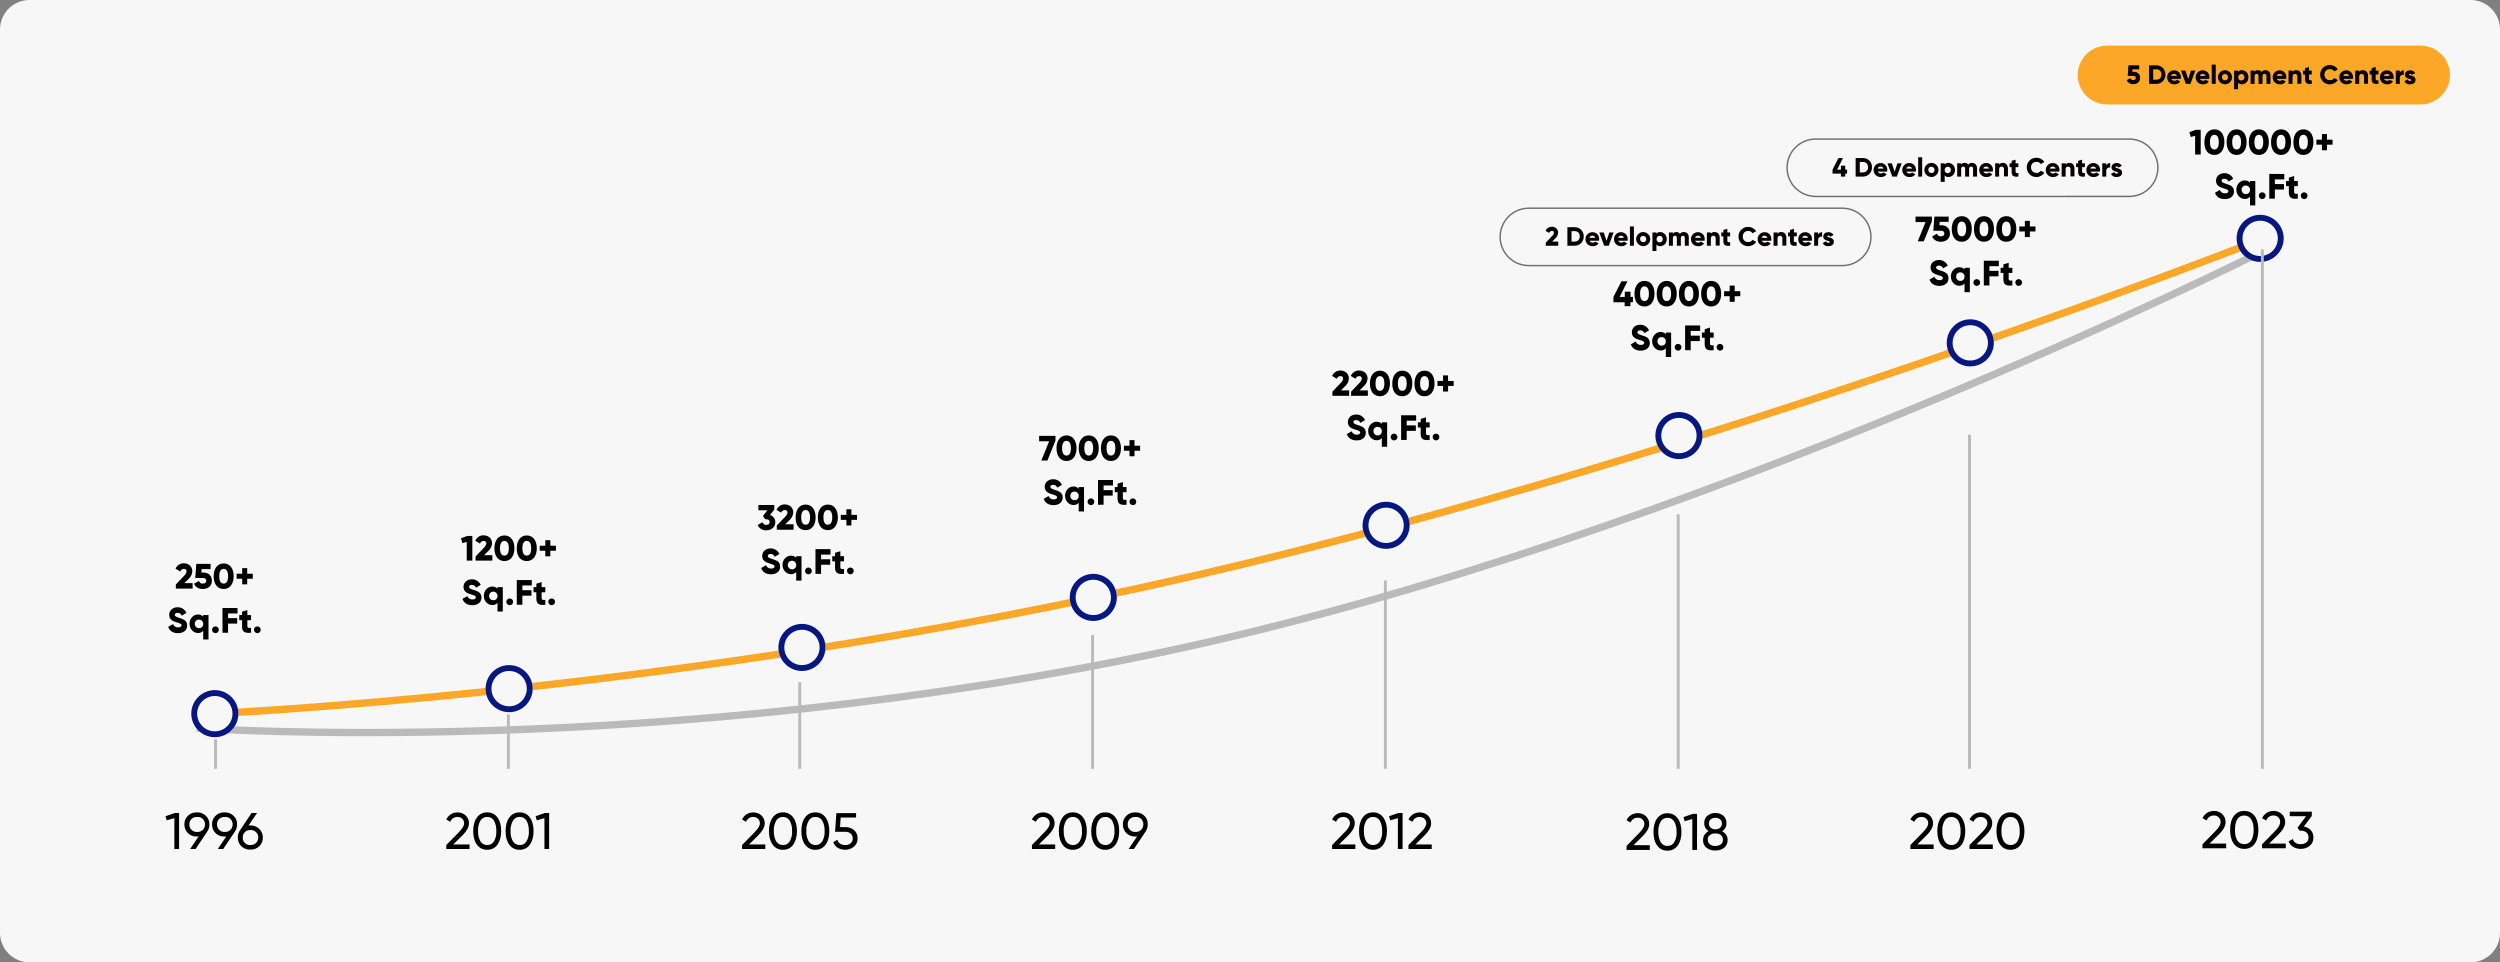<?xml version="1.0" encoding="utf-8"?>
<!-- Generator: Adobe Illustrator 27.4.0, SVG Export Plug-In . SVG Version: 6.00 Build 0)  -->
<svg version="1.1" id="Layer_1" xmlns="http://www.w3.org/2000/svg" xmlns:xlink="http://www.w3.org/1999/xlink" x="0px" y="0px"
	 viewBox="0 0 1699 654" style="enable-background:new 0 0 1699 654;" xml:space="preserve">
<rect x="0" y="0" width="1699" height="654" fill="#808080" stroke="none"/>
<style type="text/css">
	.st0{fill:#F7F7F7;}
	.st1{fill:none;stroke:#BABABA;stroke-width:5;stroke-miterlimit:10;}
	.st2{display:none;}
	.st3{fill:none;stroke:#FCA728;stroke-width:5;}
	.st4{fill:none;stroke:#071780;stroke-width:4;}
	.st5{fill:none;stroke:#BABABA;stroke-width:2;stroke-miterlimit:10;}
	.st6{enable-background:new    ;}
	.st7{fill:#FCA728;}
	.st8{fill:none;}
	.st9{fill:none;stroke:#707070;}
	.st10{fill:#020000;}
</style>
<g id="Group_1437" transform="translate(-106 -1742)">
	<g id="Group_948">
		<path id="Rectangle_815" class="st0" d="M126,1742h1659c11,0,20,9,20,20v614c0,11-9,20-20,20H126c-11,0-20-9-20-20v-614
			C106,1751,115,1742,126,1742z"/>
		<path id="Path_1838-2" class="st1" d="M239.7,2236.8c0,0,312.2,22.2,663.8-53.2s738.7-270.2,738.7-270.2"/>
		<path id="Path_4945" d="M224.9,2294.5h2.8v24.5h-3.2v-21l-5.2,1.5l-0.8-2.8L224.9,2294.5z M248.3,2302.3c0,1.8-0.5,3.5-1.5,4.9
			l0,0l-7.9,11.8h-3.7l5.8-8.6c-0.5,0-0.9,0.1-1.2,0.1c-2.3,0.1-4.4-0.7-6.1-2.3c-1.6-1.6-2.4-3.7-2.4-5.9c-0.1-2.2,0.8-4.4,2.4-5.9
			c1.6-1.6,3.8-2.4,6.1-2.3c2.3-0.1,4.4,0.7,6.1,2.3C247.5,2297.9,248.4,2300,248.3,2302.3z M236.1,2298.6c-1,1-1.5,2.3-1.4,3.7
			c-0.1,1.4,0.5,2.7,1.5,3.7s2.4,1.5,3.8,1.4c1.4,0.1,2.8-0.5,3.8-1.4c1-1,1.5-2.3,1.5-3.7c0.1-1.4-0.5-2.7-1.4-3.7
			c-1-1-2.4-1.5-3.8-1.4C238.5,2297.1,237.1,2297.6,236.1,2298.6z M267.1,2302.3c0,1.8-0.5,3.5-1.5,4.9l0,0l-7.9,11.8H254l5.8-8.6
			c-0.5,0-0.9,0.1-1.2,0.1c-2.3,0.1-4.4-0.7-6.1-2.3c-1.6-1.6-2.4-3.7-2.4-5.9c-0.1-2.2,0.8-4.4,2.4-5.9c1.6-1.6,3.8-2.4,6.1-2.3
			c2.3-0.1,4.4,0.7,6.1,2.3C266.4,2297.9,267.2,2300,267.1,2302.3z M254.9,2298.6c-1,1-1.5,2.3-1.4,3.7c-0.1,1.4,0.5,2.7,1.5,3.7
			s2.4,1.5,3.8,1.4c1.4,0.1,2.8-0.5,3.8-1.4c1-1,1.5-2.3,1.5-3.7c0.1-1.4-0.5-2.7-1.4-3.7c-1-1-2.4-1.5-3.8-1.4
			C257.3,2297.1,255.9,2297.6,254.9,2298.6z M276.1,2303c2.2-0.1,4.4,0.7,6.1,2.3c1.6,1.6,2.5,3.7,2.4,5.9c0.1,2.2-0.8,4.4-2.4,5.9
			c-1.6,1.6-3.8,2.4-6.1,2.3c-2.3,0.1-4.4-0.7-6.1-2.3c-1.6-1.6-2.4-3.7-2.4-5.9c0-1.7,0.5-3.5,1.5-4.9l7.9-11.8h3.7l-5.8,8.5
			C275.5,2303,275.9,2303,276.1,2303z M272.4,2314.9c1,1,2.4,1.5,3.8,1.4c1.4,0.1,2.8-0.5,3.8-1.4c1-1,1.5-2.3,1.5-3.7
			c0.1-1.4-0.5-2.7-1.5-3.7s-2.4-1.5-3.8-1.4c-1.4-0.1-2.8,0.4-3.8,1.4s-1.5,2.3-1.4,3.7C270.9,2312.6,271.4,2313.9,272.4,2314.9z"
			/>
		<path id="Path_4944" d="M409.3,2319v-2.7l8.6-8.8c2.3-2.3,3.5-4.3,3.5-5.9c0.1-1.2-0.4-2.4-1.3-3.2c-0.8-0.8-1.9-1.2-3.1-1.2
			c-2.2-0.1-4.2,1.2-5,3.3l-2.7-1.6c0.7-1.5,1.8-2.7,3.2-3.6c1.4-0.8,2.9-1.2,4.5-1.2c2,0,3.9,0.7,5.4,2c1.5,1.4,2.4,3.4,2.3,5.5
			c0,2.5-1.5,5.2-4.4,8.1l-6.3,6.2h11.1v3.1L409.3,2319L409.3,2319z M444.1,2316c-1.6,2.3-4.2,3.6-7,3.5c-2.8,0.1-5.4-1.2-7-3.5
			c-1.7-2.3-2.5-5.4-2.5-9.2s0.8-6.9,2.5-9.2c1.6-2.3,4.2-3.6,7-3.5c2.8-0.1,5.4,1.2,7,3.5c1.7,2.3,2.5,5.4,2.5,9.2
			S445.7,2313.7,444.1,2316z M432.5,2313.8c1,1.6,2.7,2.5,4.6,2.5c1.9,0.1,3.6-0.9,4.6-2.5c1.2-2.1,1.8-4.6,1.6-7
			c0.1-2.5-0.4-4.9-1.6-7.1c-1-1.6-2.7-2.6-4.6-2.5c-1.9-0.1-3.6,0.9-4.6,2.5c-1.2,2.2-1.8,4.6-1.6,7.1
			C430.8,2309.2,431.3,2311.6,432.5,2313.8z M466.1,2316c-1.6,2.3-4.2,3.6-7,3.5c-2.8,0.1-5.4-1.2-7-3.5c-1.7-2.3-2.5-5.4-2.5-9.2
			s0.8-6.9,2.5-9.2c1.6-2.3,4.2-3.6,7-3.5c2.8-0.1,5.4,1.2,7,3.5c1.7,2.3,2.5,5.4,2.5,9.2S467.8,2313.7,466.1,2316z M454.6,2313.8
			c1,1.6,2.7,2.5,4.6,2.5c1.9,0.1,3.6-0.9,4.6-2.5c1.2-2.1,1.8-4.6,1.6-7c0.1-2.5-0.4-4.9-1.6-7.1c-1-1.6-2.7-2.6-4.6-2.5
			c-1.9-0.1-3.6,0.9-4.6,2.5c-1.2,2.2-1.8,4.6-1.6,7.1C452.8,2309.2,453.4,2311.6,454.6,2313.8z M476.4,2294.5h2.8v24.5H476v-21
			l-5.2,1.5l-0.8-2.8L476.4,2294.5z"/>
		<path id="Path_4943" d="M610.3,2319v-2.7l8.6-8.8c2.3-2.3,3.5-4.3,3.5-5.9c0.1-1.2-0.4-2.4-1.3-3.2c-0.8-0.8-1.9-1.2-3.1-1.2
			c-2.2-0.1-4.2,1.2-5,3.3l-2.7-1.6c0.7-1.5,1.8-2.7,3.2-3.6c1.4-0.8,2.9-1.2,4.5-1.2c2,0,3.9,0.7,5.4,2c1.5,1.4,2.4,3.4,2.3,5.5
			c0,2.5-1.5,5.2-4.4,8.1l-6.3,6.2h11.1v3.1L610.3,2319L610.3,2319z M645.1,2316c-1.6,2.3-4.2,3.6-7,3.5c-2.8,0.1-5.4-1.2-7-3.5
			c-1.7-2.3-2.5-5.4-2.5-9.2s0.8-6.9,2.5-9.2c1.6-2.3,4.2-3.6,7-3.5c2.8-0.1,5.4,1.2,7,3.5c1.7,2.3,2.5,5.4,2.5,9.2
			S646.7,2313.7,645.1,2316z M633.5,2313.8c1,1.6,2.7,2.5,4.6,2.5c1.9,0.1,3.6-0.9,4.6-2.5c1.2-2.1,1.8-4.6,1.6-7
			c0.1-2.5-0.4-4.9-1.6-7.1c-1-1.6-2.7-2.6-4.6-2.5c-1.9-0.1-3.6,0.9-4.6,2.5c-1.2,2.2-1.8,4.6-1.6,7.1
			C631.8,2309.2,632.3,2311.6,633.5,2313.8z M667.1,2316c-1.6,2.3-4.2,3.6-7,3.5c-2.8,0.1-5.4-1.2-7-3.5c-1.7-2.3-2.5-5.4-2.5-9.2
			s0.8-6.9,2.5-9.2c1.6-2.3,4.2-3.6,7-3.5c2.8-0.1,5.4,1.2,7,3.5c1.7,2.3,2.5,5.4,2.5,9.2S668.8,2313.7,667.1,2316z M655.6,2313.8
			c1,1.6,2.7,2.5,4.6,2.5c1.9,0.1,3.6-0.9,4.6-2.5c1.2-2.1,1.8-4.6,1.6-7c0.1-2.5-0.4-4.9-1.6-7.1c-1-1.6-2.7-2.6-4.6-2.5
			c-1.9-0.1-3.6,0.9-4.6,2.5c-1.2,2.2-1.8,4.6-1.6,7.1C653.8,2309.2,654.4,2311.6,655.6,2313.8z M680.5,2304.1
			c2.1-0.1,4.2,0.7,5.9,2c1.6,1.4,2.5,3.5,2.4,5.7c0.1,2.2-0.8,4.2-2.5,5.6c-1.7,1.4-3.8,2.1-5.9,2.1c-1.8,0-3.5-0.4-5-1.3
			c-1.5-0.9-2.6-2.3-3.1-3.9l2.8-1.6c0.3,1.1,0.9,2.1,1.9,2.7c1,0.6,2.2,1,3.4,0.9c1.4,0.1,2.7-0.4,3.7-1.2s1.5-2.1,1.4-3.3
			c0.1-1.3-0.5-2.5-1.4-3.3c-1-0.8-2.3-1.3-3.7-1.2h-6.9l0.9-12.7h13.4v3h-10.5l-0.4,6.5H680.5z"/>
		<path id="Path_4942" d="M807.3,2319v-2.7l8.6-8.8c2.3-2.3,3.5-4.3,3.5-5.9c0.1-1.2-0.4-2.4-1.3-3.2c-0.8-0.8-1.9-1.2-3.1-1.2
			c-2.2-0.1-4.2,1.2-5,3.3l-2.7-1.6c0.7-1.5,1.8-2.7,3.2-3.6c1.4-0.8,2.9-1.2,4.5-1.2c2,0,3.9,0.7,5.4,2c1.5,1.4,2.4,3.4,2.3,5.5
			c0,2.5-1.5,5.2-4.4,8.1l-6.3,6.2h11.1v3.1L807.3,2319L807.3,2319z M842.1,2316c-1.6,2.3-4.2,3.6-7,3.5c-2.8,0.1-5.4-1.2-7-3.5
			c-1.7-2.3-2.5-5.4-2.5-9.2s0.8-6.9,2.5-9.2c1.6-2.3,4.2-3.6,7-3.5c2.8-0.1,5.4,1.2,7,3.5c1.7,2.3,2.5,5.4,2.5,9.2
			S843.7,2313.7,842.1,2316z M830.5,2313.8c1,1.6,2.7,2.5,4.6,2.5c1.9,0.1,3.6-0.9,4.6-2.5c1.2-2.1,1.8-4.6,1.6-7
			c0.1-2.5-0.4-4.9-1.6-7.1c-1-1.6-2.7-2.6-4.6-2.5c-1.9-0.1-3.6,0.9-4.6,2.5c-1.2,2.2-1.8,4.6-1.6,7.1
			C828.8,2309.2,829.3,2311.6,830.5,2313.8z M864.1,2316c-1.6,2.3-4.2,3.6-7,3.5c-2.8,0.1-5.4-1.2-7-3.5c-1.7-2.3-2.5-5.4-2.5-9.2
			s0.8-6.9,2.5-9.2c1.6-2.3,4.2-3.6,7-3.5c2.8-0.1,5.4,1.2,7,3.5c1.7,2.3,2.5,5.4,2.5,9.2S865.8,2313.7,864.1,2316z M852.6,2313.8
			c1,1.6,2.7,2.5,4.6,2.5c1.9,0.1,3.6-0.9,4.6-2.5c1.2-2.1,1.8-4.6,1.6-7c0.1-2.5-0.4-4.9-1.6-7.1c-1-1.6-2.7-2.6-4.6-2.5
			c-1.9-0.1-3.6,0.9-4.6,2.5c-1.2,2.2-1.8,4.6-1.6,7.1C850.8,2309.2,851.4,2311.6,852.6,2313.8z M886,2302.3c0,1.8-0.5,3.5-1.5,4.9
			l0,0l-7.9,11.8H873l5.8-8.6c-0.5,0-0.9,0.1-1.2,0.1c-2.3,0.1-4.4-0.7-6.1-2.3c-1.6-1.6-2.4-3.7-2.4-5.9c-0.1-2.2,0.8-4.4,2.4-5.9
			c1.6-1.6,3.8-2.4,6.1-2.3c2.3-0.1,4.4,0.7,6.1,2.3C885.3,2297.9,886.1,2300,886,2302.3z M873.8,2298.6c-1,1-1.5,2.3-1.4,3.7
			c-0.1,1.4,0.5,2.7,1.5,3.7s2.4,1.5,3.8,1.4c1.4,0.1,2.8-0.5,3.8-1.4c1-1,1.5-2.3,1.5-3.7c0.1-1.4-0.5-2.7-1.4-3.7
			c-1-1-2.4-1.5-3.8-1.4C876.2,2297.1,874.9,2297.6,873.8,2298.6z"/>
		<path id="Path_4941" d="M1011.3,2319v-2.7l8.6-8.8c2.3-2.3,3.5-4.3,3.5-5.9c0.1-1.2-0.4-2.4-1.3-3.2c-0.8-0.8-1.9-1.2-3.1-1.2
			c-2.2-0.1-4.2,1.2-5,3.3l-2.7-1.6c0.7-1.5,1.8-2.7,3.2-3.6c1.4-0.8,2.9-1.2,4.5-1.2c2,0,3.9,0.7,5.4,2c1.5,1.4,2.4,3.4,2.3,5.5
			c0,2.5-1.5,5.2-4.4,8.1l-6.3,6.2h11.1v3.1L1011.3,2319L1011.3,2319z M1046.1,2316c-1.6,2.3-4.2,3.6-7,3.5c-2.8,0.1-5.4-1.2-7-3.5
			c-1.7-2.3-2.5-5.4-2.5-9.2s0.8-6.9,2.5-9.2c1.6-2.3,4.2-3.6,7-3.5c2.8-0.1,5.4,1.2,7,3.5c1.7,2.3,2.5,5.4,2.5,9.2
			S1047.7,2313.7,1046.1,2316z M1034.5,2313.8c1,1.6,2.7,2.5,4.6,2.5c1.9,0.1,3.6-0.9,4.6-2.5c1.2-2.1,1.8-4.6,1.6-7
			c0.1-2.5-0.4-4.9-1.6-7.1c-1-1.6-2.7-2.6-4.6-2.5c-1.9-0.1-3.6,0.9-4.6,2.5c-1.2,2.2-1.8,4.6-1.6,7.1
			C1032.8,2309.2,1033.3,2311.6,1034.5,2313.8z M1056.4,2294.5h2.8v24.5h-3.2v-21l-5.2,1.5l-0.8-2.8L1056.4,2294.5z M1063.2,2319
			v-2.7l8.6-8.8c2.3-2.3,3.5-4.3,3.5-5.9c0.1-1.2-0.4-2.4-1.3-3.2c-0.8-0.8-1.9-1.2-3.1-1.2c-2.2-0.1-4.2,1.2-5,3.3l-2.7-1.6
			c0.7-1.5,1.8-2.7,3.2-3.6c1.4-0.8,2.9-1.2,4.5-1.2c2,0,3.9,0.7,5.4,2c1.5,1.4,2.4,3.4,2.3,5.5c0,2.5-1.5,5.2-4.4,8.1l-6.3,6.2
			h11.1v3.1L1063.2,2319L1063.2,2319z"/>
		<path id="Path_4939" class="st2" d="M1405.3,2319v-2.7l8.6-8.8c2.3-2.3,3.5-4.3,3.5-5.9c0.1-1.2-0.4-2.4-1.3-3.2
			c-0.8-0.8-1.9-1.2-3.1-1.2c-2.2-0.1-4.2,1.2-5,3.3l-2.7-1.6c0.7-1.5,1.8-2.7,3.2-3.6c1.4-0.8,2.9-1.2,4.5-1.2c2,0,3.9,0.7,5.4,2
			c1.5,1.4,2.4,3.4,2.3,5.5c0,2.5-1.5,5.2-4.4,8.1l-6.3,6.2h11.1v3.1L1405.3,2319L1405.3,2319z M1440.1,2316c-1.6,2.3-4.2,3.6-7,3.5
			c-2.8,0.1-5.4-1.2-7-3.5c-1.7-2.3-2.5-5.4-2.5-9.2s0.8-6.9,2.5-9.2c1.6-2.3,4.2-3.6,7-3.5c2.8-0.1,5.4,1.2,7,3.5
			c1.7,2.3,2.5,5.4,2.5,9.2S1441.7,2313.7,1440.1,2316z M1428.5,2313.8c1,1.6,2.7,2.5,4.6,2.5c1.9,0.1,3.6-0.9,4.6-2.5
			c1.2-2.1,1.8-4.6,1.6-7c0.1-2.5-0.4-4.9-1.6-7.1c-1-1.6-2.7-2.6-4.6-2.5c-1.9-0.1-3.6,0.9-4.6,2.5c-1.2,2.2-1.8,4.6-1.6,7.1
			C1426.8,2309.2,1427.3,2311.6,1428.5,2313.8z M1450.4,2294.5h2.8v24.5h-3.2v-21l-5.2,1.5l-0.8-2.8L1450.4,2294.5z M1456.5,2294.5
			h15.3v2.9l-8.9,21.6h-3.4l8.9-21.4h-11.8L1456.5,2294.5L1456.5,2294.5z"/>
		<path id="Path_4938" d="M1404.3,2319v-2.7l8.6-8.8c2.3-2.3,3.5-4.3,3.5-5.9c0.1-1.2-0.4-2.4-1.3-3.2c-0.8-0.8-1.9-1.2-3.1-1.2
			c-2.2-0.1-4.2,1.2-5,3.3l-2.7-1.6c0.7-1.5,1.8-2.7,3.2-3.6c1.4-0.8,2.9-1.2,4.5-1.2c2,0,3.9,0.7,5.4,2c1.5,1.4,2.4,3.4,2.3,5.5
			c0,2.5-1.5,5.2-4.4,8.1l-6.3,6.2h11.1v3.1L1404.3,2319L1404.3,2319z M1439.1,2316c-1.6,2.3-4.2,3.6-7,3.5c-2.8,0.1-5.4-1.2-7-3.5
			c-1.7-2.3-2.5-5.4-2.5-9.2s0.8-6.9,2.5-9.2c1.6-2.3,4.2-3.6,7-3.5c2.8-0.1,5.4,1.2,7,3.5c1.7,2.3,2.5,5.4,2.5,9.2
			S1440.8,2313.7,1439.1,2316z M1427.6,2313.8c1,1.6,2.7,2.5,4.6,2.5c1.9,0.1,3.6-0.9,4.6-2.5c1.2-2.1,1.8-4.6,1.6-7
			c0.1-2.5-0.4-4.9-1.6-7.1c-1-1.6-2.7-2.6-4.6-2.5c-1.9-0.1-3.6,0.9-4.6,2.5c-1.2,2.2-1.8,4.6-1.6,7.1
			C1425.8,2309.2,1426.4,2311.6,1427.6,2313.8z"/>
		<path id="Path_4938_00000031195800014060381960000004897384703426929337_" d="M1444.5,2319v-2.7l8.6-8.8c2.3-2.3,3.5-4.3,3.5-5.9
			c0.1-1.2-0.4-2.4-1.3-3.2c-0.8-0.8-1.9-1.2-3.1-1.2c-2.2-0.1-4.2,1.2-5,3.3l-2.7-1.6c0.7-1.5,1.8-2.7,3.2-3.6
			c1.4-0.8,2.9-1.2,4.5-1.2c2,0,3.9,0.7,5.4,2c1.5,1.4,2.4,3.4,2.3,5.5c0,2.5-1.5,5.2-4.4,8.1l-6.3,6.2h11.1v3.1L1444.5,2319
			L1444.5,2319z M1479.3,2316c-1.6,2.3-4.2,3.6-7,3.5c-2.8,0.1-5.4-1.2-7-3.5c-1.7-2.3-2.5-5.4-2.5-9.2s0.8-6.9,2.5-9.2
			c1.6-2.3,4.2-3.6,7-3.5c2.8-0.1,5.4,1.2,7,3.5c1.7,2.3,2.5,5.4,2.5,9.2S1481,2313.7,1479.3,2316z M1467.8,2313.8
			c1,1.6,2.7,2.5,4.6,2.5c1.9,0.1,3.6-0.9,4.6-2.5c1.2-2.1,1.8-4.6,1.6-7c0.1-2.5-0.4-4.9-1.6-7.1c-1-1.6-2.7-2.6-4.6-2.5
			c-1.9-0.1-3.6,0.9-4.6,2.5c-1.2,2.2-1.8,4.6-1.6,7.1C1466,2309.2,1466.6,2311.6,1467.8,2313.8z"/>
		<path id="Path_1837" class="st3" d="M245.5,2227.2c0,0,323-13.3,672.8-94.1s726.5-229.2,726.5-229.2"/>
		<g id="Ellipse_301" transform="translate(236 2211)">
			<circle class="st0" cx="16" cy="16" r="16"/>
			<circle class="st4" cx="16" cy="16" r="14"/>
		</g>
		<g id="Ellipse_302" transform="translate(436 2194)">
			<circle class="st0" cx="16" cy="16" r="16"/>
			<circle class="st4" cx="16" cy="16" r="14"/>
		</g>
		<g id="Ellipse_303" transform="translate(635 2166)">
			<circle class="st0" cx="16" cy="16" r="16"/>
			<circle class="st4" cx="16" cy="16" r="14"/>
		</g>
		<g id="Ellipse_304" transform="translate(833 2132)">
			<circle class="st0" cx="16" cy="16" r="16"/>
			<circle class="st4" cx="16" cy="16" r="14"/>
		</g>
		<g id="Ellipse_305" transform="translate(1032 2083)">
			<circle class="st0" cx="16" cy="16" r="16"/>
			<circle class="st4" cx="16" cy="16" r="14"/>
		</g>
		<g id="Ellipse_306" transform="translate(1231 2022)">
			<circle class="st0" cx="16" cy="16" r="16"/>
			<circle class="st4" cx="16" cy="16" r="14"/>
		</g>
		<g id="Ellipse_307" transform="translate(1429 1959)">
			<circle class="st0" cx="16" cy="16" r="16"/>
			<circle class="st4" cx="16" cy="16" r="14"/>
		</g>
		<g id="Ellipse_308" transform="translate(1626 1888)">
			<circle class="st0" cx="16" cy="16" r="16"/>
			<circle class="st4" cx="16" cy="16" r="14"/>
		</g>
		<line id="Line_451" class="st5" x1="252.5" y1="2264.5" x2="252.5" y2="2244.5"/>
		<line id="Line_452" class="st5" x1="451.5" y1="2264.5" x2="451.5" y2="2227.5"/>
		<line id="Line_453" class="st5" x1="649.5" y1="2264.5" x2="649.5" y2="2205.5"/>
		<line id="Line_454" class="st5" x1="848.5" y1="2264.5" x2="848.5" y2="2173.5"/>
		<line id="Line_455" class="st5" x1="1047.5" y1="2264.5" x2="1047.5" y2="2136.5"/>
		<line id="Line_456" class="st5" x1="1246.5" y1="2264.5" x2="1246.5" y2="2091.5"/>
		<line id="Line_457" class="st5" x1="1444.5" y1="2264.5" x2="1444.5" y2="2037.5"/>
		<line id="Line_458" class="st5" x1="1643.5" y1="2264.5" x2="1643.5" y2="1911.5"/>
		<path id="Path_4929" d="M225.5,2142h11.4v-3.7h-5.6l2.8-2.8c1.5-1.3,2.5-3.2,2.6-5.3c0-3.4-2.7-5.4-5.7-5.4
			c-2.5-0.1-4.7,1.4-5.7,3.7l3.2,1.9c0.4-1.1,1.3-1.8,2.5-1.8c0.9-0.1,1.7,0.6,1.8,1.5c0,0.1,0,0.2,0,0.2c-0.2,1.2-0.8,2.2-1.7,3
			l-5.6,5.9V2142z M244.2,2131.1h-1.4l0.2-2.3h6.1v-3.6h-9.7l-0.7,9.6h5.3c1.5,0,2.2,0.8,2.2,1.9s-0.7,1.9-2.3,1.9
			c-1.2,0.2-2.4-0.6-2.7-1.8l-3.3,1.9c1,2.5,3.3,3.6,6,3.6c3.2,0,6.1-1.9,6.1-5.6S247.4,2131.1,244.2,2131.1z M258,2142.3
			c4.3,0,6.8-3.6,6.8-8.7c0-5.2-2.5-8.7-6.8-8.7c-4.3,0-6.8,3.6-6.8,8.7C251.2,2138.8,253.7,2142.3,258,2142.3z M258,2138.6
			c-2,0-3-1.8-3-5s1-5,3-5s3,1.8,3,5S260.1,2138.6,258,2138.6z M277.8,2131.9H274v-3.8h-3.4v3.8h-3.8v3.4h3.8v3.8h3.4v-3.8h3.8
			V2131.9z M227,2172.3c3.6,0,6.2-1.9,6.2-5.2c0-3.6-2.9-4.4-5.4-5.2c-2.6-0.8-3-1.3-3-2.1c0-0.7,0.6-1.3,1.8-1.3
			c1.3-0.1,2.5,0.7,2.9,1.9l3.2-1.9c-1.1-2.4-3.5-3.9-6.1-3.8c-2.9,0-5.6,1.9-5.6,5.1c0,3.2,2.4,4.4,4.9,5.1
			c2.5,0.7,3.5,1.1,3.5,2.1c0,0.6-0.5,1.4-2.3,1.4c-1.6,0.1-3-0.9-3.5-2.3l-3.3,1.9C221.2,2170.7,223.5,2172.3,227,2172.3z
			 M244.1,2160v1.1c-0.9-1-2.2-1.5-3.6-1.5c-3.1,0-5.7,2.8-5.7,6.3s2.6,6.3,5.7,6.3c1.4,0.1,2.7-0.5,3.6-1.5v5.9h3.6V2160H244.1z
			 M241.3,2168.9c-1.5,0.1-2.8-1.1-2.9-2.6c0-0.1,0-0.2,0-0.3c-0.1-1.5,1-2.8,2.5-2.9c0.1,0,0.2,0,0.3,0c1.5-0.1,2.8,1.1,2.9,2.6
			c0,0.1,0,0.2,0,0.3c0.1,1.5-1,2.8-2.5,2.9C241.5,2168.9,241.4,2168.9,241.3,2168.9z M252.4,2172.3c1.3,0,2.3-1,2.3-2.3
			s-1-2.3-2.3-2.3l0,0c-1.3,0-2.3,1-2.3,2.3S251.2,2172.3,252.4,2172.3L252.4,2172.3z M267.4,2158.9v-3.7h-10.2v16.8h3.8v-6.2h6.2
			v-3.7H261v-3.2L267.4,2158.9z M276.6,2163.5v-3.5h-2.5v-3.4l-3.6,1.1v2.3h-1.9v3.5h1.9v4.2c0,3.4,1.4,4.8,6.1,4.3v-3.3
			c-1.6,0.1-2.5,0-2.5-1v-4.2L276.6,2163.5L276.6,2163.5z M280.9,2172.3c1.3,0,2.3-1,2.3-2.3s-1-2.3-2.3-2.3s-2.3,1-2.3,2.3
			C278.7,2171.3,279.7,2172.3,280.9,2172.3z"/>
		<path id="Path_4930" d="M423.7,2106.2l-4.4,1.6l0.9,3.3l3-0.8v12.7h3.8v-16.8H423.7z M429.2,2123h11.4v-3.7H435l2.8-2.8
			c1.5-1.3,2.5-3.2,2.6-5.3c0-3.4-2.7-5.4-5.7-5.4c-2.5-0.1-4.7,1.4-5.7,3.7l3.2,1.9c0.4-1.1,1.3-1.8,2.5-1.8
			c0.9-0.1,1.7,0.6,1.8,1.5c0,0.1,0,0.2,0,0.2c-0.2,1.2-0.8,2.2-1.7,3l-5.6,5.9L429.2,2123z M448.8,2123.3c4.3,0,6.8-3.6,6.8-8.7
			c0-5.2-2.5-8.7-6.8-8.7s-6.8,3.6-6.8,8.7C442,2119.8,444.5,2123.3,448.8,2123.3z M448.8,2119.6c-2,0-3-1.8-3-5s1-5,3-5s3,1.8,3,5
			S450.8,2119.6,448.8,2119.6z M464,2123.3c4.3,0,6.8-3.6,6.8-8.7c0-5.2-2.5-8.7-6.8-8.7s-6.8,3.6-6.8,8.7
			C457.1,2119.8,459.6,2123.3,464,2123.3z M464,2119.6c-2,0-3-1.8-3-5s1-5,3-5s3,1.8,3,5S466,2119.6,464,2119.6z M483.8,2112.9H480
			v-3.8h-3.4v3.8h-3.8v3.4h3.8v3.8h3.4v-3.8h3.8V2112.9z M427,2153.3c3.6,0,6.2-1.9,6.2-5.2c0-3.6-2.9-4.4-5.4-5.2
			c-2.6-0.8-3-1.3-3-2.1c0-0.7,0.6-1.3,1.8-1.3c1.3-0.1,2.5,0.7,2.9,1.9l3.2-1.9c-1.1-2.4-3.5-3.9-6.1-3.8c-2.9,0-5.6,1.9-5.6,5.1
			c0,3.2,2.4,4.4,4.9,5.1c2.5,0.7,3.5,1.1,3.5,2.1c0,0.6-0.5,1.4-2.3,1.4c-1.6,0.1-3-0.9-3.5-2.3l-3.3,1.9
			C421.2,2151.7,423.5,2153.3,427,2153.3z M444.1,2141v1.1c-0.9-1-2.2-1.5-3.6-1.5c-3.1,0-5.7,2.8-5.7,6.3s2.6,6.3,5.7,6.3
			c1.4,0.1,2.7-0.5,3.6-1.5v5.9h3.6V2141H444.1z M441.3,2149.9c-1.5,0.1-2.8-1.1-2.9-2.6c0-0.1,0-0.2,0-0.3c-0.1-1.5,1-2.8,2.5-2.9
			c0.1,0,0.2,0,0.3,0c1.5-0.1,2.8,1.1,2.9,2.6c0,0.1,0,0.2,0,0.3c0.1,1.5-1,2.8-2.5,2.9C441.5,2149.9,441.4,2149.9,441.3,2149.9z
			 M452.4,2153.3c1.3,0,2.3-1,2.3-2.3s-1-2.3-2.3-2.3l0,0c-1.3,0-2.3,1-2.3,2.3S451.2,2153.3,452.4,2153.3L452.4,2153.3z
			 M467.4,2139.9v-3.7h-10.2v16.8h3.8v-6.2h6.2v-3.7H461v-3.2L467.4,2139.9z M476.6,2144.5v-3.5h-2.5v-3.4l-3.6,1.1v2.3h-1.9v3.5
			h1.9v4.2c0,3.4,1.4,4.8,6.1,4.3v-3.3c-1.6,0.1-2.5,0-2.5-1v-4.2L476.6,2144.5L476.6,2144.5z M480.9,2153.3c1.3,0,2.3-1,2.3-2.3
			s-1-2.3-2.3-2.3s-2.3,1-2.3,2.3C478.7,2152.3,479.7,2153.3,480.9,2153.3z"/>
		<path id="Path_4931" d="M629.3,2092l2.9-3.7v-3.1h-10.8v3.6h6.1l-3,3.9l1.5,2.2h0.8c1.6,0,2.3,0.8,2.3,1.9s-0.7,1.9-2.3,1.9
			c-1.2,0.1-2.3-0.6-2.6-1.8l-3.3,1.9c1,2.3,3.4,3.8,5.9,3.6c3.2,0,6.1-1.9,6.1-5.6C632.9,2094.5,631.4,2092.6,629.3,2092z
			 M633.9,2102h11.4v-3.7h-5.6l2.8-2.8c1.5-1.3,2.5-3.2,2.6-5.3c0-3.4-2.7-5.4-5.7-5.4c-2.5-0.1-4.7,1.4-5.7,3.7l3.2,1.9
			c0.4-1.1,1.3-1.8,2.5-1.8c0.9-0.1,1.7,0.6,1.8,1.5c0,0.1,0,0.2,0,0.2c-0.2,1.2-0.8,2.2-1.7,3l-5.6,5.9V2102z M653.5,2102.3
			c4.3,0,6.8-3.6,6.8-8.7c0-5.2-2.5-8.7-6.8-8.7s-6.8,3.6-6.8,8.7C646.6,2098.8,649.1,2102.3,653.5,2102.3z M653.5,2098.6
			c-2,0-3-1.8-3-5s1-5,3-5s3,1.8,3,5S655.5,2098.6,653.5,2098.6z M668.6,2102.3c4.3,0,6.8-3.6,6.8-8.7c0-5.2-2.5-8.7-6.8-8.7
			s-6.8,3.6-6.8,8.7C661.8,2098.8,664.3,2102.3,668.6,2102.3z M668.6,2098.6c-2,0-3-1.8-3-5s1-5,3-5s3,1.8,3,5
			S670.6,2098.6,668.6,2098.6z M688.4,2091.9h-3.8v-3.8h-3.4v3.8h-3.8v3.4h3.8v3.8h3.4v-3.8h3.8V2091.9z M630,2132.3
			c3.6,0,6.2-1.9,6.2-5.2c0-3.6-2.9-4.4-5.4-5.2c-2.6-0.8-3-1.3-3-2.1c0-0.7,0.6-1.3,1.8-1.3c1.3-0.1,2.5,0.7,2.9,1.9l3.2-1.9
			c-1.1-2.4-3.5-3.9-6.1-3.8c-2.9,0-5.6,1.9-5.6,5.1c0,3.2,2.4,4.4,4.9,5.1c2.5,0.7,3.5,1.1,3.5,2.1c0,0.6-0.5,1.4-2.3,1.4
			c-1.6,0.1-3-0.9-3.5-2.3l-3.3,1.9C624.2,2130.7,626.5,2132.3,630,2132.3z M647.1,2120v1.1c-0.9-1-2.2-1.5-3.6-1.5
			c-3.1,0-5.7,2.8-5.7,6.3s2.6,6.3,5.7,6.3c1.4,0.1,2.7-0.5,3.6-1.5v5.9h3.6V2120H647.1z M644.3,2128.9c-1.5,0.1-2.8-1.1-2.9-2.6
			c0-0.1,0-0.2,0-0.3c-0.1-1.5,1-2.8,2.5-2.9c0.1,0,0.2,0,0.3,0c1.5-0.1,2.8,1.1,2.9,2.6c0,0.1,0,0.2,0,0.3c0.1,1.5-1,2.8-2.5,2.9
			C644.5,2128.9,644.4,2128.9,644.3,2128.9z M655.4,2132.3c1.3,0,2.3-1,2.3-2.3s-1-2.3-2.3-2.3l0,0c-1.3,0-2.3,1-2.3,2.3
			C653.1,2131.3,654.2,2132.3,655.4,2132.3L655.4,2132.3z M670.4,2118.9v-3.7h-10.2v16.8h3.8v-6.2h6.2v-3.7H664v-3.2L670.4,2118.9z
			 M679.6,2123.5v-3.5h-2.5v-3.4l-3.6,1.1v2.3h-1.9v3.5h1.9v4.2c0,3.4,1.4,4.8,6.1,4.3v-3.3c-1.6,0.1-2.5,0-2.5-1v-4.2L679.6,2123.5
			L679.6,2123.5z M683.9,2132.3c1.3,0,2.3-1,2.3-2.3s-1-2.3-2.3-2.3s-2.3,1-2.3,2.3C681.7,2131.3,682.7,2132.3,683.9,2132.3z"/>
		<path id="Path_4932" d="M812.2,2038.2v3.7h6.8l-5.3,13.1h4.1l5.5-13.6v-3.2L812.2,2038.2L812.2,2038.2z M830.8,2055.3
			c4.3,0,6.8-3.6,6.8-8.7s-2.5-8.7-6.8-8.7s-6.8,3.6-6.8,8.7C824,2051.7,826.5,2055.3,830.8,2055.3z M830.8,2051.6c-2,0-3-1.8-3-5
			s1-5,3-5s3,1.8,3,5S832.8,2051.6,830.8,2051.6z M845.9,2055.3c4.3,0,6.8-3.6,6.8-8.7s-2.5-8.7-6.8-8.7s-6.8,3.6-6.8,8.7
			C839.1,2051.7,841.6,2055.3,845.9,2055.3z M845.9,2051.6c-2,0-3-1.8-3-5s1-5,3-5s3,1.8,3,5S847.9,2051.6,845.9,2051.6z
			 M861,2055.3c4.3,0,6.8-3.6,6.8-8.7s-2.5-8.7-6.8-8.7s-6.8,3.6-6.8,8.7C854.2,2051.7,856.7,2055.3,861,2055.3z M861,2051.6
			c-2,0-3-1.8-3-5s1-5,3-5s3,1.8,3,5S863.1,2051.6,861,2051.6z M880.8,2044.9H877v-3.8h-3.4v3.8h-3.8v3.4h3.8v3.8h3.4v-3.8h3.8
			V2044.9z M822,2085.3c3.6,0,6.2-1.9,6.2-5.2c0-3.6-2.9-4.4-5.4-5.2c-2.6-0.8-3-1.3-3-2.1c0-0.7,0.6-1.3,1.8-1.3
			c1.3-0.1,2.5,0.7,2.9,1.9l3.2-1.9c-1.1-2.4-3.5-3.9-6.1-3.8c-2.9,0-5.6,1.9-5.6,5.1c0,3.2,2.4,4.4,4.9,5.1
			c2.5,0.7,3.5,1.1,3.5,2.1c0,0.6-0.5,1.4-2.3,1.4c-1.6,0.1-3-0.9-3.5-2.3l-3.3,1.9C816.2,2083.7,818.5,2085.3,822,2085.3z
			 M839.1,2073v1.1c-0.9-1-2.2-1.5-3.6-1.5c-3.1,0-5.7,2.8-5.7,6.3s2.6,6.3,5.7,6.3c1.4,0.1,2.7-0.5,3.6-1.5v5.9h3.6V2073H839.1z
			 M836.3,2081.9c-1.5,0.1-2.8-1.1-2.9-2.6c0-0.1,0-0.2,0-0.3c-0.1-1.5,1-2.8,2.5-2.9c0.1,0,0.2,0,0.3,0c1.5-0.1,2.8,1.1,2.9,2.6
			c0,0.1,0,0.2,0,0.3c0.1,1.5-1,2.8-2.5,2.9C836.5,2081.9,836.4,2081.9,836.3,2081.9z M847.4,2085.3c1.3,0,2.3-1,2.3-2.3
			s-1-2.3-2.3-2.3l0,0c-1.3,0-2.3,1-2.3,2.3C845.1,2084.3,846.2,2085.3,847.4,2085.3L847.4,2085.3z M862.4,2071.9v-3.7h-10.2v16.8
			h3.8v-6.2h6.2v-3.7H856v-3.2L862.4,2071.9z M871.6,2076.5v-3.5h-2.5v-3.4l-3.6,1.1v2.3h-1.9v3.5h1.9v4.2c0,3.4,1.4,4.8,6.1,4.3
			v-3.3c-1.6,0.1-2.5,0-2.5-1v-4.2L871.6,2076.5L871.6,2076.5z M875.9,2085.3c1.3,0,2.3-1,2.3-2.3s-1-2.3-2.3-2.3s-2.3,1-2.3,2.3
			C873.7,2084.3,874.7,2085.3,875.9,2085.3z"/>
		<path id="Path_4933" d="M1011.5,2011h11.4v-3.7h-5.6l2.8-2.8c1.5-1.3,2.5-3.2,2.6-5.3c0-3.4-2.7-5.4-5.7-5.4
			c-2.5-0.1-4.7,1.4-5.7,3.7l3.2,1.9c0.4-1.1,1.3-1.8,2.5-1.8c0.9-0.1,1.7,0.6,1.8,1.5c0,0.1,0,0.2,0,0.2c-0.2,1.2-0.8,2.2-1.7,3
			l-5.6,5.9V2011z M1024.2,2011h11.4v-3.7h-5.6l2.8-2.8c1.5-1.3,2.5-3.2,2.6-5.3c0-3.4-2.7-5.4-5.7-5.4c-2.5-0.1-4.7,1.4-5.7,3.7
			l3.2,1.9c0.4-1.1,1.3-1.8,2.5-1.8c0.9-0.1,1.7,0.6,1.8,1.5c0,0.1,0,0.2,0,0.2c-0.2,1.2-0.8,2.2-1.7,3l-5.6,5.9L1024.2,2011z
			 M1043.8,2011.3c4.3,0,6.8-3.6,6.8-8.7c0-5.2-2.5-8.7-6.8-8.7s-6.8,3.6-6.8,8.7C1037,2007.8,1039.5,2011.3,1043.8,2011.3z
			 M1043.8,2007.6c-2,0-3-1.8-3-5s1-5,3-5s3,1.8,3,5S1045.8,2007.6,1043.8,2007.6z M1059,2011.3c4.3,0,6.8-3.6,6.8-8.7
			c0-5.2-2.5-8.7-6.8-8.7s-6.8,3.6-6.8,8.7C1052.1,2007.8,1054.6,2011.3,1059,2011.3z M1059,2007.6c-2,0-3-1.8-3-5s1-5,3-5
			s3,1.8,3,5S1061,2007.6,1059,2007.6z M1074.1,2011.3c4.3,0,6.8-3.6,6.8-8.7c0-5.2-2.5-8.7-6.8-8.7s-6.8,3.6-6.8,8.7
			C1067.2,2007.8,1069.7,2011.3,1074.1,2011.3z M1074.1,2007.6c-2,0-3-1.8-3-5s1-5,3-5s3,1.8,3,5S1076.1,2007.6,1074.1,2007.6z
			 M1093.9,2000.9h-3.8v-3.8h-3.4v3.8h-3.8v3.4h3.8v3.8h3.4v-3.8h3.8V2000.9z M1028,2041.3c3.6,0,6.2-1.9,6.2-5.2
			c0-3.6-2.9-4.4-5.4-5.2c-2.6-0.8-3-1.3-3-2.1c0-0.7,0.6-1.3,1.8-1.3c1.3-0.1,2.5,0.7,2.9,1.9l3.2-1.9c-1.1-2.4-3.5-3.9-6.1-3.8
			c-2.9,0-5.6,1.9-5.6,5.1s2.4,4.4,4.9,5.1s3.5,1.1,3.5,2.1c0,0.6-0.5,1.4-2.3,1.4c-1.6,0.1-3-0.9-3.5-2.3l-3.3,1.9
			C1022.2,2039.7,1024.5,2041.3,1028,2041.3z M1045.1,2029v1.1c-0.9-1-2.2-1.5-3.6-1.5c-3.1,0-5.7,2.8-5.7,6.3s2.6,6.3,5.7,6.3
			c1.4,0.1,2.7-0.5,3.6-1.5v5.9h3.6V2029H1045.1z M1042.3,2037.9c-1.5,0.1-2.8-1.1-2.9-2.6c0-0.1,0-0.2,0-0.3
			c-0.1-1.5,1-2.8,2.5-2.9c0.1,0,0.2,0,0.3,0c1.5-0.1,2.8,1.1,2.9,2.6c0,0.1,0,0.2,0,0.3c0.1,1.5-1,2.8-2.5,2.9
			C1042.5,2037.9,1042.4,2037.9,1042.3,2037.9z M1053.4,2041.3c1.3,0,2.3-1,2.3-2.3s-1-2.3-2.3-2.3l0,0c-1.3,0-2.3,1-2.3,2.3
			S1052.2,2041.3,1053.4,2041.3L1053.4,2041.3z M1068.4,2027.9v-3.7h-10.2v16.8h3.8v-6.2h6.2v-3.7h-6.2v-3.2L1068.4,2027.9z
			 M1077.6,2032.5v-3.5h-2.5v-3.4l-3.6,1.1v2.3h-1.9v3.5h1.9v4.2c0,3.4,1.4,4.8,6.1,4.3v-3.3c-1.6,0.1-2.5,0-2.5-1v-4.2H1077.6z
			 M1081.9,2041.3c1.3,0,2.3-1,2.3-2.3s-1-2.3-2.3-2.3s-2.3,1-2.3,2.3C1079.7,2040.3,1080.7,2041.3,1081.9,2041.3z"/>
		<path id="Path_4934" d="M1215.8,1943.8h-1.7v-3.6h-3.9v3.6h-3.5l5.3-10.6h-4.1l-5.4,10.6v3.6h7.6v2.7h3.9v-2.7h1.7L1215.8,1943.8
			L1215.8,1943.8z M1223.6,1950.3c4.3,0,6.8-3.6,6.8-8.7c0-5.2-2.5-8.7-6.8-8.7s-6.8,3.6-6.8,8.7
			C1216.7,1946.8,1219.2,1950.3,1223.6,1950.3z M1223.6,1946.6c-2,0-3-1.8-3-5s1-5,3-5s3,1.8,3,5S1225.6,1946.6,1223.6,1946.6z
			 M1238.7,1950.3c4.3,0,6.8-3.6,6.8-8.7c0-5.2-2.5-8.7-6.8-8.7s-6.8,3.6-6.8,8.7C1231.8,1946.8,1234.3,1950.3,1238.7,1950.3z
			 M1238.7,1946.6c-2,0-3-1.8-3-5s1-5,3-5s3,1.8,3,5S1240.7,1946.6,1238.7,1946.6z M1253.8,1950.3c4.3,0,6.8-3.6,6.8-8.7
			c0-5.2-2.5-8.7-6.8-8.7s-6.8,3.6-6.8,8.7C1247,1946.8,1249.5,1950.3,1253.8,1950.3z M1253.8,1946.6c-2,0-3-1.8-3-5s1-5,3-5
			s3,1.8,3,5S1255.8,1946.6,1253.8,1946.6z M1268.9,1950.3c4.3,0,6.8-3.6,6.8-8.7c0-5.2-2.5-8.7-6.8-8.7s-6.8,3.6-6.8,8.7
			C1262.1,1946.8,1264.6,1950.3,1268.9,1950.3z M1268.9,1946.6c-2,0-3-1.8-3-5s1-5,3-5s3,1.8,3,5S1270.9,1946.6,1268.9,1946.6z
			 M1288.7,1939.9h-3.8v-3.8h-3.4v3.8h-3.8v3.4h3.8v3.8h3.4v-3.8h3.8V1939.9z M1221,1980.3c3.6,0,6.2-1.9,6.2-5.2
			c0-3.6-2.9-4.4-5.4-5.2c-2.6-0.8-3-1.3-3-2.1c0-0.7,0.6-1.3,1.8-1.3c1.3-0.1,2.5,0.7,2.9,1.9l3.2-1.9c-1.1-2.4-3.5-3.9-6.1-3.8
			c-2.9,0-5.6,1.9-5.6,5.1s2.4,4.4,4.9,5.1s3.5,1.1,3.5,2.1c0,0.6-0.5,1.4-2.3,1.4c-1.6,0.1-3-0.9-3.5-2.3l-3.3,1.9
			C1215.2,1978.7,1217.5,1980.3,1221,1980.3z M1238.1,1968v1.1c-0.9-1-2.2-1.5-3.6-1.5c-3.1,0-5.7,2.8-5.7,6.3s2.6,6.3,5.7,6.3
			c1.4,0.1,2.7-0.5,3.6-1.5v5.9h3.6V1968H1238.1z M1235.3,1976.9c-1.5,0.1-2.8-1.1-2.9-2.6c0-0.1,0-0.2,0-0.3
			c-0.1-1.5,1-2.8,2.5-2.9c0.1,0,0.2,0,0.3,0c1.5-0.1,2.8,1.1,2.9,2.6c0,0.1,0,0.2,0,0.3c0.1,1.5-1,2.8-2.5,2.9
			C1235.5,1976.9,1235.4,1976.9,1235.3,1976.9z M1246.4,1980.3c1.3,0,2.3-1,2.3-2.3s-1-2.3-2.3-2.3l0,0c-1.3,0-2.3,1-2.3,2.3
			S1245.2,1980.3,1246.4,1980.3L1246.4,1980.3z M1261.4,1966.9v-3.7h-10.2v16.8h3.8v-6.2h6.2v-3.7h-6.2v-3.2L1261.4,1966.9z
			 M1270.6,1971.5v-3.5h-2.5v-3.4l-3.6,1.1v2.3h-1.9v3.5h1.9v4.2c0,3.4,1.4,4.8,6.1,4.3v-3.3c-1.6,0.1-2.5,0-2.5-1v-4.2H1270.6z
			 M1274.9,1980.3c1.3,0,2.3-1,2.3-2.3s-1-2.3-2.3-2.3s-2.3,1-2.3,2.3C1272.7,1979.3,1273.7,1980.3,1274.9,1980.3z"/>
		<path id="Path_4935" d="M1407.8,1889.2v3.7h6.8l-5.3,13.1h4.1l5.5-13.6v-3.2H1407.8z M1425.4,1895.1h-1.4l0.2-2.3h6.1v-3.6h-9.7
			l-0.7,9.6h5.3c1.5,0,2.2,0.8,2.2,1.9s-0.7,1.9-2.3,1.9c-1.2,0.2-2.4-0.6-2.7-1.8l-3.3,1.9c1,2.5,3.3,3.6,6,3.6
			c3.2,0,6.1-1.9,6.1-5.6S1428.5,1895.1,1425.4,1895.1z M1439.2,1906.3c4.3,0,6.8-3.6,6.8-8.7c0-5.2-2.5-8.7-6.8-8.7
			s-6.8,3.6-6.8,8.7C1432.4,1902.8,1434.9,1906.3,1439.2,1906.3z M1439.2,1902.6c-2,0-3-1.8-3-5s1-5,3-5s3,1.8,3,5
			S1441.2,1902.6,1439.2,1902.6z M1454.3,1906.3c4.3,0,6.8-3.6,6.8-8.7c0-5.2-2.5-8.7-6.8-8.7s-6.8,3.6-6.8,8.7
			C1447.5,1902.8,1450,1906.3,1454.3,1906.3z M1454.3,1902.6c-2,0-3-1.8-3-5s1-5,3-5s3,1.8,3,5S1456.4,1902.6,1454.3,1902.6z
			 M1469.5,1906.3c4.3,0,6.8-3.6,6.8-8.7c0-5.2-2.5-8.7-6.8-8.7s-6.8,3.6-6.8,8.7C1462.6,1902.8,1465.1,1906.3,1469.5,1906.3z
			 M1469.5,1902.6c-2,0-3-1.8-3-5s1-5,3-5s3,1.8,3,5S1471.5,1902.6,1469.5,1902.6z M1489.3,1895.9h-3.8v-3.8h-3.4v3.8h-3.8v3.4h3.8
			v3.8h3.4v-3.8h3.8V1895.9z M1424,1936.3c3.6,0,6.2-1.9,6.2-5.2c0-3.6-2.9-4.4-5.4-5.2c-2.6-0.8-3-1.3-3-2.1c0-0.7,0.6-1.3,1.8-1.3
			c1.3-0.1,2.5,0.7,2.9,1.9l3.2-1.9c-1.1-2.4-3.5-3.9-6.1-3.8c-2.9,0-5.6,1.9-5.6,5.1s2.4,4.4,4.9,5.1s3.5,1.1,3.5,2.1
			c0,0.6-0.5,1.4-2.3,1.4c-1.6,0.1-3-0.9-3.5-2.3l-3.3,1.9C1418.2,1934.7,1420.5,1936.3,1424,1936.3z M1441.1,1924v1.1
			c-0.9-1-2.2-1.5-3.6-1.5c-3.1,0-5.7,2.8-5.7,6.3s2.6,6.3,5.7,6.3c1.4,0.1,2.7-0.5,3.6-1.5v5.9h3.6V1924H1441.1z M1438.3,1932.9
			c-1.5,0.1-2.8-1.1-2.9-2.6c0-0.1,0-0.2,0-0.3c-0.1-1.5,1-2.8,2.5-2.9c0.1,0,0.2,0,0.3,0c1.5-0.1,2.8,1.1,2.9,2.6
			c0,0.1,0,0.2,0,0.3c0.1,1.5-1,2.8-2.5,2.9C1438.5,1932.9,1438.4,1932.9,1438.3,1932.9z M1449.4,1936.3c1.3,0,2.3-1,2.3-2.3
			s-1-2.3-2.3-2.3l0,0c-1.3,0-2.3,1-2.3,2.3S1448.2,1936.3,1449.4,1936.3L1449.4,1936.3z M1464.4,1922.9v-3.7h-10.2v16.8h3.8v-6.2
			h6.2v-3.7h-6.2v-3.2L1464.4,1922.9z M1473.6,1927.5v-3.5h-2.5v-3.4l-3.6,1.1v2.3h-1.9v3.5h1.9v4.2c0,3.4,1.4,4.8,6.1,4.3v-3.3
			c-1.6,0.1-2.5,0-2.5-1v-4.2H1473.6z M1477.9,1936.3c1.3,0,2.3-1,2.3-2.3s-1-2.3-2.3-2.3s-2.3,1-2.3,2.3
			C1475.7,1935.3,1476.7,1936.3,1477.9,1936.3z"/>
		<path id="Path_4936" d="M1598.3,1830.2l-4.4,1.6l0.9,3.3l3-0.8v12.7h3.8v-16.8L1598.3,1830.2L1598.3,1830.2z M1610.9,1847.3
			c4.3,0,6.8-3.6,6.8-8.7c0-5.2-2.5-8.7-6.8-8.7s-6.8,3.6-6.8,8.7C1604,1843.8,1606.5,1847.3,1610.9,1847.3z M1610.9,1843.6
			c-2,0-3-1.8-3-5s1-5,3-5s3,1.8,3,5S1612.9,1843.6,1610.9,1843.6z M1626,1847.3c4.3,0,6.8-3.6,6.8-8.7c0-5.2-2.5-8.7-6.8-8.7
			s-6.8,3.6-6.8,8.7C1619.2,1843.8,1621.7,1847.3,1626,1847.3z M1626,1843.6c-2,0-3-1.8-3-5s1-5,3-5s3,1.8,3,5
			S1628,1843.6,1626,1843.6z M1641.1,1847.3c4.3,0,6.8-3.6,6.8-8.7c0-5.2-2.5-8.7-6.8-8.7s-6.8,3.6-6.8,8.7
			C1634.3,1843.8,1636.8,1847.3,1641.1,1847.3z M1641.1,1843.6c-2,0-3-1.8-3-5s1-5,3-5s3,1.8,3,5S1643.1,1843.6,1641.1,1843.6z
			 M1656.2,1847.3c4.3,0,6.8-3.6,6.8-8.7c0-5.2-2.5-8.7-6.8-8.7s-6.8,3.6-6.8,8.7C1649.4,1843.8,1651.9,1847.3,1656.2,1847.3z
			 M1656.2,1843.6c-2,0-3-1.8-3-5s1-5,3-5s3,1.8,3,5S1658.3,1843.6,1656.2,1843.6z M1671.4,1847.3c4.3,0,6.8-3.6,6.8-8.7
			c0-5.2-2.5-8.7-6.8-8.7s-6.8,3.6-6.8,8.7C1664.5,1843.8,1667,1847.3,1671.4,1847.3z M1671.4,1843.6c-2,0-3-1.8-3-5s1-5,3-5
			s3,1.8,3,5S1673.4,1843.6,1671.4,1843.6z M1691.2,1836.9h-3.8v-3.8h-3.4v3.8h-3.8v3.4h3.8v3.8h3.4v-3.8h3.8V1836.9z M1618,1877.3
			c3.6,0,6.2-1.9,6.2-5.2c0-3.6-2.9-4.4-5.4-5.2c-2.6-0.8-3-1.3-3-2.1c0-0.7,0.6-1.3,1.8-1.3c1.3-0.1,2.5,0.7,2.9,1.9l3.2-1.9
			c-1.1-2.4-3.5-3.9-6.1-3.8c-2.9,0-5.6,1.9-5.6,5.1s2.4,4.4,4.9,5.1s3.5,1.1,3.5,2.1c0,0.6-0.5,1.4-2.3,1.4c-1.6,0.1-3-0.9-3.5-2.3
			l-3.3,1.9C1612.2,1875.7,1614.5,1877.3,1618,1877.3z M1635.1,1865v1.1c-0.9-1-2.2-1.5-3.6-1.5c-3.1,0-5.7,2.8-5.7,6.3
			s2.6,6.3,5.7,6.3c1.4,0.1,2.7-0.5,3.6-1.5v5.9h3.6V1865H1635.1z M1632.3,1873.9c-1.5,0.1-2.8-1.1-2.9-2.6c0-0.1,0-0.2,0-0.3
			c-0.1-1.5,1-2.8,2.5-2.9c0.1,0,0.2,0,0.3,0c1.5-0.1,2.8,1.1,2.9,2.6c0,0.1,0,0.2,0,0.3c0.1,1.5-1,2.8-2.5,2.9
			C1632.5,1873.9,1632.4,1873.9,1632.3,1873.9z M1643.4,1877.3c1.3,0,2.3-1,2.3-2.3s-1-2.3-2.3-2.3l0,0c-1.3,0-2.3,1-2.3,2.3
			S1642.2,1877.3,1643.4,1877.3L1643.4,1877.3z M1658.4,1863.9v-3.7h-10.2v16.8h3.8v-6.2h6.2v-3.7h-6.2v-3.2L1658.4,1863.9z
			 M1667.6,1868.5v-3.5h-2.5v-3.4l-3.6,1.1v2.3h-1.9v3.5h1.9v4.2c0,3.4,1.4,4.8,6.1,4.3v-3.3c-1.6,0.1-2.5,0-2.5-1v-4.2H1667.6z
			 M1671.9,1877.3c1.3,0,2.3-1,2.3-2.3s-1-2.3-2.3-2.3s-2.3,1-2.3,2.3C1669.7,1876.3,1670.7,1877.3,1671.9,1877.3z"/>
		<g class="st6">
			<path d="M1602.8,2318.5v-2.7l8.8-9c2.4-2.4,3.5-4.4,3.5-6.1c0-1.4-0.4-2.5-1.3-3.3c-0.9-0.8-1.9-1.2-3.1-1.2
				c-2.4,0-4.1,1.1-5.1,3.4l-2.8-1.6c0.8-1.6,1.9-2.8,3.3-3.7c1.4-0.8,2.9-1.2,4.6-1.2c2.1,0,3.9,0.7,5.5,2.1
				c1.5,1.4,2.3,3.2,2.3,5.6c0,2.5-1.5,5.3-4.5,8.2l-6.4,6.3h11.3v3.2H1602.8z"/>
			<path d="M1638.3,2315.4c-1.7,2.4-4.1,3.5-7.1,3.5c-3,0-5.4-1.2-7.1-3.5c-1.7-2.4-2.5-5.5-2.5-9.4s0.8-7.1,2.5-9.4
				s4.1-3.5,7.1-3.5c3,0,5.4,1.2,7.1,3.5s2.5,5.5,2.5,9.4S1640,2313.1,1638.3,2315.4z M1626.5,2313.2c1.1,1.7,2.7,2.5,4.7,2.5
				s3.6-0.8,4.7-2.5c1.1-1.7,1.7-4.1,1.7-7.2c0-3.1-0.6-5.5-1.7-7.2c-1.1-1.7-2.7-2.6-4.7-2.6s-3.6,0.8-4.7,2.5
				c-1.1,1.7-1.6,4.1-1.6,7.2C1624.9,2309.1,1625.4,2311.5,1626.5,2313.2z"/>
			<path d="M1643.3,2318.5v-2.7l8.8-9c2.4-2.4,3.5-4.4,3.5-6.1c0-1.4-0.4-2.5-1.3-3.3c-0.9-0.8-1.9-1.2-3.1-1.2
				c-2.4,0-4.1,1.1-5.1,3.4l-2.8-1.6c0.8-1.6,1.9-2.8,3.3-3.7c1.4-0.8,2.9-1.2,4.6-1.2c2.1,0,3.9,0.7,5.5,2.1
				c1.5,1.4,2.3,3.2,2.3,5.6c0,2.5-1.5,5.3-4.5,8.2l-6.4,6.3h11.3v3.2H1643.3z"/>
			<path d="M1671.7,2303.7c1.9,0.4,3.5,1.2,4.7,2.5s1.8,2.9,1.8,4.9c0,2.4-0.8,4.3-2.5,5.7c-1.7,1.4-3.7,2.1-6.1,2.1
				c-1.9,0-3.6-0.4-5.1-1.3c-1.5-0.9-2.5-2.1-3.1-3.8l2.8-1.6c0.7,2.3,2.5,3.5,5.4,3.5c1.5,0,2.8-0.4,3.8-1.2c1-0.8,1.5-1.9,1.5-3.4
				c0-1.5-0.5-2.6-1.5-3.4c-1-0.8-2.2-1.2-3.8-1.2h-0.9l-1.3-2l5.8-7.8h-11.1v-3.1h15l0,2.9L1671.7,2303.7z"/>
		</g>
	</g>
	<path id="Rectangle_2061" class="st7" d="M1538,1773h213c11,0,20,9,20,20l0,0c0,11-9,20-20,20h-213c-11,0-20-9-20-20l0,0
		C1518,1782,1527,1773,1538,1773z"/>
	<g id="Rectangle_2062" transform="translate(1320 1836)">
		<path class="st8" d="M20,0h213c11,0,20,9,20,20l0,0c0,11-9,20-20,20H20C9,40,0,31,0,20l0,0C0,9,9,0,20,0z"/>
		<path class="st9" d="M20,0.5h213c10.8,0,19.5,8.7,19.5,19.5l0,0c0,10.8-8.7,19.5-19.5,19.5H20C9.2,39.5,0.5,30.8,0.5,20l0,0
			C0.5,9.2,9.2,0.5,20,0.5z"/>
	</g>
	<g id="Rectangle_2063" transform="translate(1125 1883)">
		<path class="st8" d="M20,0h213c11,0,20,9,20,20l0,0c0,11-9,20-20,20H20C9,40,0,31,0,20l0,0C0,9,9,0,20,0z"/>
		<path class="st9" d="M20,0.5h213c10.8,0,19.5,8.7,19.5,19.5l0,0c0,10.8-8.7,19.5-19.5,19.5H20C9.2,39.5,0.5,30.8,0.5,20l0,0
			C0.5,9.2,9.2,0.5,20,0.5z"/>
	</g>
	<path id="Path_6734" class="st10" d="M1556.1,1790.8h-1l0.1-1.7h4.6v-2.7h-7.3l-0.5,7.2h3.9c1.1,0,1.6,0.6,1.6,1.4
		s-0.5,1.4-1.7,1.4c-0.9,0.1-1.8-0.4-2-1.3l-2.5,1.4c0.8,1.8,2.6,2.8,4.5,2.7c2.4,0,4.6-1.4,4.6-4.2c0.1-2.2-1.6-4.1-3.8-4.2
		C1556.5,1790.8,1556.3,1790.8,1556.1,1790.8z M1571.5,1786.4h-5v12.6h5c3.4,0,6.1-2.7,6.1-6.1c0-0.1,0-0.1,0-0.2
		c0.1-3.4-2.5-6.2-5.9-6.3C1571.7,1786.4,1571.6,1786.4,1571.5,1786.4z M1571.5,1796.2h-2.2v-7.1h2.2c1.8-0.1,3.3,1.3,3.4,3.1
		c0,0.1,0,0.3,0,0.4c0.2,1.8-1.2,3.4-2.9,3.5C1571.8,1796.2,1571.7,1796.2,1571.5,1796.2z M1581.6,1795.6h6.4
		c0.1-0.4,0.1-0.7,0.1-1.1c0.1-2.5-1.8-4.6-4.3-4.7c-0.1,0-0.2,0-0.2,0c-2.5-0.1-4.7,1.9-4.8,4.4c0,0.1,0,0.2,0,0.3
		c-0.1,2.6,2,4.7,4.5,4.8c0.2,0,0.3,0,0.5,0c1.5,0.1,3-0.6,3.9-1.9l-2.2-1.2c-0.5,0.5-1.1,0.7-1.7,0.7
		C1582.8,1797,1581.9,1796.4,1581.6,1795.6z M1581.5,1793.6c0.2-0.9,1-1.5,2-1.4c0.9-0.1,1.7,0.5,1.9,1.4H1581.5z M1595,1790
		l-1.9,5.7l-1.9-5.7h-3l3.3,9h3.1l3.3-9H1595z M1601,1795.6h6.4c0.1-0.4,0.1-0.7,0.1-1.1c0.1-2.5-1.8-4.6-4.3-4.7
		c-0.1,0-0.2,0-0.2,0c-2.5-0.1-4.7,1.9-4.8,4.4c0,0.1,0,0.2,0,0.3c-0.1,2.6,2,4.7,4.5,4.8c0.2,0,0.3,0,0.5,0c1.5,0.1,3-0.6,3.9-1.9
		l-2.2-1.2c-0.5,0.5-1.1,0.7-1.7,0.7C1602.3,1797,1601.4,1796.4,1601,1795.6z M1601,1793.6c0.2-0.9,1-1.5,2-1.4
		c0.9-0.1,1.7,0.5,1.9,1.4H1601z M1609.1,1799h2.7v-13.1h-2.7V1799z M1618.1,1799.3c2.6,0,4.7-2.1,4.8-4.7v-0.1
		c0-2.6-2.1-4.7-4.7-4.8h-0.1c-2.6,0-4.7,2.1-4.8,4.7v0.1C1613.3,1797.1,1615.4,1799.2,1618.1,1799.3
		C1618,1799.3,1618,1799.3,1618.1,1799.3z M1618.1,1796.6c-1.1,0-2-0.8-2.1-2c0-0.1,0-0.1,0-0.2c-0.1-1.1,0.8-2.1,1.9-2.1
		c0.1,0,0.1,0,0.2,0c1.1,0,2,0.8,2.1,2c0,0.1,0,0.1,0,0.2c0.1,1.1-0.8,2.1-1.9,2.1C1618.2,1796.6,1618.1,1796.6,1618.1,1796.6z
		 M1629.7,1789.7c-1-0.1-2,0.3-2.7,1.1v-0.8h-2.7v12.6h2.7v-4.4c0.7,0.8,1.7,1.2,2.7,1.1c2.5-0.1,4.4-2.2,4.3-4.7l0,0
		C1634.2,1792,1632.3,1789.9,1629.7,1789.7C1629.8,1789.7,1629.7,1789.7,1629.7,1789.7z M1629.2,1796.7c-1.1,0.1-2.1-0.8-2.1-2
		c0-0.1,0-0.2,0-0.2c-0.1-1.1,0.8-2.1,1.9-2.2c0.1,0,0.2,0,0.2,0c1.1-0.1,2.1,0.8,2.1,2c0,0.1,0,0.2,0,0.2c0.1,1.1-0.8,2.1-1.9,2.2
		C1629.4,1796.7,1629.3,1796.7,1629.2,1796.7z M1645.6,1789.7c-1-0.1-2,0.4-2.6,1.2c-0.5-0.8-1.4-1.2-2.4-1.2
		c-0.9-0.1-1.8,0.3-2.4,1.1v-0.8h-2.7v9h2.7v-5.1c0-1.1,0.5-1.7,1.4-1.7s1.3,0.6,1.3,1.5v5.3h2.7v-5.1c0-1.1,0.5-1.7,1.4-1.7
		s1.3,0.6,1.3,1.5v5.3h2.7v-5.5C1649.1,1791.2,1647.7,1789.7,1645.6,1789.7z M1653.3,1795.6h6.4c0.1-0.4,0.1-0.7,0.1-1.1
		c0.1-2.5-1.8-4.6-4.3-4.7c-0.1,0-0.2,0-0.2,0c-2.5-0.1-4.7,1.9-4.8,4.4c0,0.1,0,0.2,0,0.3c-0.1,2.6,2,4.7,4.5,4.8
		c0.2,0,0.3,0,0.5,0c1.5,0.1,3-0.6,3.9-1.9l-2.2-1.2c-0.5,0.5-1.1,0.7-1.7,0.7C1654.6,1797,1653.7,1796.4,1653.3,1795.6z
		 M1653.3,1793.6c0.2-0.9,1-1.5,2-1.4c0.9-0.1,1.7,0.5,1.9,1.4H1653.3z M1666.6,1789.7c-1-0.1-1.9,0.3-2.6,1.1v-0.8h-2.7v9h2.7v-4.9
		c0-1.3,0.7-1.9,1.7-1.9c0.8-0.1,1.5,0.6,1.6,1.4c0,0.1,0,0.2,0,0.2v5.1h2.7v-5.5C1670,1791,1668.4,1789.7,1666.6,1789.7z
		 M1677.1,1792.6v-2.6h-1.9v-2.5l-2.7,0.8v1.7h-1.4v2.6h1.4v3.2c0,2.5,1,3.6,4.6,3.2v-2.4c-1.2,0.1-1.9,0-1.9-0.8v-3.2
		L1677.1,1792.6L1677.1,1792.6z M1689.4,1799.3c2.2,0,4.2-1.1,5.4-2.9l-2.5-1.4c-0.6,1-1.7,1.6-2.9,1.5c-1.9,0.1-3.6-1.4-3.7-3.3
		c0-0.2,0-0.3,0-0.5c-0.1-1.9,1.3-3.6,3.2-3.7c0.2,0,0.3,0,0.5,0c1.2-0.1,2.3,0.5,2.9,1.5l2.5-1.4c-1.2-1.8-3.2-2.9-5.4-2.9
		c-3.5-0.1-6.5,2.7-6.6,6.2c0,0.1,0,0.2,0,0.3c-0.1,3.5,2.7,6.5,6.2,6.6C1689.2,1799.3,1689.3,1799.3,1689.4,1799.3z M1698.6,1795.6
		h6.4c0.1-0.4,0.1-0.7,0.1-1.1c0.1-2.5-1.8-4.6-4.3-4.7c-0.1,0-0.2,0-0.2,0c-2.5-0.1-4.7,1.9-4.8,4.4c0,0.1,0,0.2,0,0.3
		c-0.1,2.6,2,4.7,4.5,4.8c0.2,0,0.3,0,0.5,0c1.5,0.1,3-0.6,3.9-1.9l-2.2-1.2c-0.5,0.5-1.1,0.7-1.7,0.7
		C1699.8,1797,1698.9,1796.4,1698.6,1795.6z M1698.5,1793.6c0.2-0.9,1-1.5,2-1.4c0.9-0.1,1.7,0.5,1.9,1.4H1698.5z M1711.9,1789.7
		c-1-0.1-1.9,0.3-2.6,1.1v-0.8h-2.7v9h2.7v-4.9c0-1.3,0.7-1.9,1.7-1.9c0.8,0,1.5,0.6,1.6,1.4c0,0.1,0,0.2,0,0.2v5.1h2.7v-5.5
		C1715.3,1791,1713.7,1789.7,1711.9,1789.7z M1722.4,1792.6v-2.6h-1.9v-2.5l-2.7,0.8v1.7h-1.4v2.6h1.4v3.2c0,2.5,1,3.6,4.6,3.2v-2.4
		c-1.2,0.1-1.9,0-1.9-0.8v-3.2L1722.4,1792.6L1722.4,1792.6z M1726.2,1795.6h6.4c0.1-0.4,0.1-0.7,0.1-1.1c0.1-2.5-1.8-4.6-4.3-4.7
		c-0.1,0-0.2,0-0.2,0c-2.5-0.1-4.7,1.9-4.8,4.4c0,0.1,0,0.2,0,0.3c-0.1,2.6,2,4.7,4.5,4.8c0.2,0,0.3,0,0.5,0c1.5,0.1,3-0.6,3.9-1.9
		l-2.2-1.2c-0.5,0.5-1.1,0.7-1.7,0.7C1727.4,1797,1726.5,1796.4,1726.2,1795.6L1726.2,1795.6z M1726.1,1793.6c0.2-0.9,1-1.5,2-1.4
		c0.9-0.1,1.7,0.5,1.9,1.4H1726.1z M1736.9,1791.6v-1.6h-2.7v9h2.7v-4.1c0-1.2,1-2.1,2.1-2.1c0.2,0,0.4,0,0.6,0.1v-3.1
		C1738.4,1789.7,1737.3,1790.5,1736.9,1791.6z M1743.1,1792.6c0-0.3,0.3-0.5,0.8-0.5s1,0.3,1.2,0.8l2.3-1.2c-0.7-1.2-2.1-2-3.5-1.9
		c-1.9,0-3.5,1-3.5,3c0,3.1,4.4,2.6,4.4,3.6c0,0.4-0.3,0.6-1,0.6c-0.7,0.1-1.3-0.4-1.5-1.1l-2.3,1.3c0.7,1.4,2.3,2.3,3.9,2.1
		c1.9,0,3.7-0.9,3.7-3C1747.6,1793,1743.1,1793.7,1743.1,1792.6L1743.1,1792.6z"/>
	<path id="Path_6733" class="st10" d="M1361.3,1857.3h-1.3v-2.7h-2.9v2.7h-2.6l4-7.9h-3.1l-4,7.9v2.7h5.7v2h2.9v-2h1.3V1857.3z
		 M1372.1,1849.4h-5v12.6h5c3.4,0,6.1-2.7,6.1-6.1c0-0.1,0-0.1,0-0.2c0.1-3.4-2.5-6.2-5.9-6.3
		C1372.2,1849.4,1372.1,1849.4,1372.1,1849.4z M1372.1,1859.2h-2.2v-7.1h2.2c1.8-0.1,3.3,1.3,3.4,3.1c0,0.1,0,0.3,0,0.4
		c0.2,1.8-1.2,3.4-2.9,3.5C1372.3,1859.2,1372.2,1859.2,1372.1,1859.2z M1382.1,1858.6h6.4c0.1-0.4,0.1-0.7,0.1-1.1
		c0.1-2.5-1.8-4.6-4.3-4.7c-0.1,0-0.2,0-0.2,0c-2.5-0.1-4.7,1.9-4.8,4.4c0,0.1,0,0.2,0,0.3c-0.1,2.6,2,4.7,4.5,4.8
		c0.2,0,0.3,0,0.5,0c1.5,0.1,3-0.6,3.9-1.9l-2.2-1.2c-0.5,0.5-1.1,0.7-1.7,0.7C1383.4,1860,1382.5,1859.4,1382.1,1858.6z
		 M1382.1,1856.6c0.2-0.9,1-1.5,2-1.4c0.9-0.1,1.7,0.5,1.9,1.4H1382.1z M1395.5,1853l-1.9,5.7l-1.9-5.7h-3l3.3,9h3.1l3.3-9H1395.5z
		 M1401.6,1858.6h6.4c0.1-0.4,0.1-0.7,0.1-1.1c0.1-2.5-1.8-4.6-4.3-4.7c-0.1,0-0.2,0-0.2,0c-2.5-0.1-4.7,1.9-4.8,4.4
		c0,0.1,0,0.2,0,0.3c-0.1,2.6,2,4.7,4.5,4.8c0.2,0,0.3,0,0.5,0c1.5,0.1,3-0.6,3.9-1.9l-2.2-1.2c-0.5,0.5-1.1,0.7-1.7,0.7
		C1402.8,1860,1401.9,1859.4,1401.6,1858.6z M1401.5,1856.6c0.2-0.9,1-1.5,2-1.4c0.9-0.1,1.7,0.5,1.9,1.4H1401.5z M1409.6,1862h2.7
		v-13.1h-2.7V1862z M1418.6,1862.3c2.6,0,4.7-2.1,4.8-4.7v-0.1c0-2.6-2.1-4.7-4.7-4.8h-0.1c-2.6,0-4.7,2.1-4.8,4.7v0.1
		C1413.8,1860.1,1415.9,1862.2,1418.6,1862.3C1418.5,1862.3,1418.6,1862.3,1418.6,1862.3z M1418.6,1859.6c-1.1,0-2-0.8-2.1-2
		c0-0.1,0-0.1,0-0.2c-0.1-1.1,0.8-2.1,1.9-2.1c0.1,0,0.1,0,0.2,0c1.1,0,2,0.8,2.1,2c0,0.1,0,0.1,0,0.2c0.1,1.1-0.8,2.1-1.9,2.1
		C1418.7,1859.6,1418.6,1859.6,1418.6,1859.6z M1430.3,1852.7c-1-0.1-2,0.3-2.7,1.1v-0.8h-2.7v12.6h2.7v-4.4
		c0.7,0.8,1.7,1.2,2.7,1.1c2.5-0.1,4.4-2.2,4.3-4.7l0,0C1434.7,1855,1432.8,1852.9,1430.3,1852.7L1430.3,1852.7z M1429.7,1859.7
		c-1.1,0.1-2.1-0.8-2.1-2c0-0.1,0-0.2,0-0.2c-0.1-1.1,0.8-2.1,1.9-2.2c0.1,0,0.2,0,0.2,0c1.1-0.1,2.1,0.8,2.1,2c0,0.1,0,0.2,0,0.2
		c0.1,1.1-0.8,2.1-1.9,2.2C1429.9,1859.7,1429.8,1859.7,1429.7,1859.7z M1446.2,1852.7c-1-0.1-2,0.4-2.6,1.2
		c-0.5-0.8-1.4-1.2-2.4-1.2c-0.9-0.1-1.8,0.3-2.4,1.1v-0.8h-2.7v9h2.7v-5.1c0-1.1,0.5-1.7,1.4-1.7s1.3,0.6,1.3,1.5v5.3h2.7v-5.1
		c0-1.1,0.5-1.7,1.4-1.7s1.3,0.6,1.3,1.5v5.3h2.7v-5.5C1449.6,1854.2,1448.3,1852.7,1446.2,1852.7z M1453.9,1858.6h6.4
		c0.1-0.4,0.1-0.7,0.1-1.1c0.1-2.5-1.8-4.6-4.3-4.7c-0.1,0-0.2,0-0.2,0c-2.5-0.1-4.7,1.9-4.8,4.4c0,0.1,0,0.2,0,0.3
		c-0.1,2.6,2,4.7,4.5,4.8c0.2,0,0.3,0,0.5,0c1.5,0.1,3-0.6,3.9-1.9l-2.2-1.2c-0.5,0.5-1.1,0.7-1.7,0.7
		C1455.1,1860,1454.2,1859.4,1453.9,1858.6z M1453.8,1856.6c0.2-0.9,1-1.5,2-1.4c0.9-0.1,1.7,0.5,1.9,1.4H1453.8z M1467.2,1852.7
		c-1-0.1-1.9,0.3-2.6,1.1v-0.8h-2.7v9h2.7v-4.9c0-1.3,0.7-1.9,1.7-1.9c0.8,0,1.5,0.6,1.6,1.4c0,0.1,0,0.2,0,0.2v5.1h2.7v-5.5
		C1470.5,1854,1469,1852.7,1467.2,1852.7z M1477.7,1855.6v-2.6h-1.9v-2.5l-2.7,0.8v1.7h-1.4v2.6h1.4v3.2c0,2.5,1,3.6,4.6,3.2v-2.4
		c-1.2,0.1-1.9,0-1.9-0.8v-3.2L1477.7,1855.6L1477.7,1855.6z M1490,1862.3c2.2,0,4.2-1.1,5.4-2.9l-2.5-1.4c-0.6,1-1.7,1.6-2.9,1.5
		c-1.9,0.1-3.6-1.4-3.7-3.3c0-0.2,0-0.3,0-0.5c-0.1-1.9,1.3-3.6,3.2-3.7c0.2,0,0.3,0,0.5,0c1.2-0.1,2.3,0.5,2.9,1.5l2.5-1.4
		c-1.2-1.8-3.2-2.9-5.4-2.9c-3.5-0.1-6.5,2.7-6.6,6.2c0,0.1,0,0.2,0,0.3c-0.1,3.5,2.7,6.5,6.2,6.6
		C1489.8,1862.3,1489.9,1862.3,1490,1862.3z M1499.1,1858.6h6.4c0.1-0.4,0.1-0.7,0.1-1.1c0.1-2.5-1.8-4.6-4.3-4.7
		c-0.1,0-0.2,0-0.2,0c-2.5-0.1-4.7,1.9-4.8,4.4c0,0.1,0,0.2,0,0.3c-0.1,2.6,2,4.7,4.5,4.8c0.2,0,0.3,0,0.5,0c1.5,0.1,3-0.6,3.9-1.9
		l-2.2-1.2c-0.5,0.5-1.1,0.7-1.7,0.7C1500.4,1860,1499.5,1859.4,1499.1,1858.6z M1499.1,1856.6c0.2-0.9,1-1.5,2-1.4
		c0.9-0.1,1.7,0.5,1.9,1.4H1499.1z M1512.4,1852.7c-1-0.1-1.9,0.3-2.6,1.1v-0.8h-2.7v9h2.7v-4.9c0-1.3,0.7-1.9,1.7-1.9
		c0.8,0,1.5,0.6,1.6,1.4c0,0.1,0,0.2,0,0.2v5.1h2.7v-5.5C1515.8,1854,1514.3,1852.7,1512.4,1852.7z M1522.9,1855.6v-2.6h-1.9v-2.5
		l-2.7,0.8v1.7h-1.4v2.6h1.4v3.2c0,2.5,1,3.6,4.6,3.2v-2.4c-1.2,0.1-1.9,0-1.9-0.8v-3.2L1522.9,1855.6L1522.9,1855.6z
		 M1526.7,1858.6h6.4c0.1-0.4,0.1-0.7,0.1-1.1c0.1-2.5-1.8-4.6-4.3-4.7c-0.1,0-0.2,0-0.2,0c-2.5-0.1-4.7,1.9-4.8,4.4
		c0,0.1,0,0.2,0,0.3c-0.1,2.6,2,4.7,4.5,4.8c0.2,0,0.3,0,0.5,0c1.5,0.1,3-0.6,3.9-1.9l-2.2-1.2c-0.5,0.5-1.1,0.7-1.7,0.7
		C1527.9,1860,1527,1859.4,1526.7,1858.6z M1526.6,1856.6c0.2-0.9,1-1.5,2-1.4c0.9-0.1,1.7,0.5,1.9,1.4H1526.6z M1537.4,1854.6v-1.6
		h-2.7v9h2.7v-4.1c0-1.2,1-2.1,2.1-2.1c0.2,0,0.4,0,0.6,0.1v-3.1C1538.9,1852.7,1537.8,1853.5,1537.4,1854.6z M1543.7,1855.6
		c0-0.3,0.3-0.5,0.8-0.5s1,0.3,1.2,0.8l2.3-1.2c-0.7-1.2-2.1-2-3.5-1.9c-1.9,0-3.5,1-3.5,3c0,3.1,4.4,2.6,4.4,3.6
		c0,0.4-0.3,0.6-1,0.6c-0.7,0.1-1.3-0.4-1.5-1.1l-2.3,1.3c0.7,1.4,2.3,2.3,3.9,2.1c1.9,0,3.7-0.9,3.7-3
		C1548.1,1856,1543.7,1856.7,1543.7,1855.6L1543.7,1855.6z"/>
	<path id="Path_6732" class="st10" d="M1156.4,1909h8.6v-2.8h-4.2l2.1-2.1c1.2-1,1.9-2.4,2-4c0-2.2-1.8-4-4-4c-0.1,0-0.2,0-0.3,0
		c-1.8,0-3.5,1-4.2,2.8l2.4,1.4c0.3-0.8,1-1.3,1.9-1.4c0.7-0.1,1.3,0.5,1.3,1.2c0,0.1,0,0.1,0,0.2c-0.1,0.9-0.6,1.7-1.3,2.2
		l-4.2,4.4v2.1H1156.4z M1176.2,1896.4h-5v12.6h5c3.4,0,6.1-2.7,6.1-6.1c0-0.1,0-0.1,0-0.2c0.1-3.4-2.5-6.2-5.9-6.3
		C1176.4,1896.4,1176.3,1896.4,1176.2,1896.4z M1176.2,1906.2h-2.2v-7.1h2.2c1.8-0.1,3.3,1.3,3.4,3.1c0,0.1,0,0.3,0,0.4
		c0.2,1.8-1.2,3.4-2.9,3.5C1176.5,1906.2,1176.3,1906.2,1176.2,1906.2z M1186.3,1905.6h6.4c0.1-0.4,0.1-0.7,0.1-1.1
		c0.1-2.5-1.8-4.6-4.3-4.7c-0.1,0-0.2,0-0.2,0c-2.5-0.1-4.7,1.9-4.8,4.4c0,0.1,0,0.2,0,0.3c-0.1,2.6,2,4.7,4.5,4.8
		c0.2,0,0.3,0,0.5,0c1.5,0.1,3-0.6,3.9-1.9l-2.2-1.2c-0.5,0.5-1.1,0.7-1.7,0.7C1187.5,1907,1186.6,1906.4,1186.3,1905.6z
		 M1186.2,1903.6c0.2-0.9,1-1.5,2-1.4c0.9-0.1,1.7,0.5,1.9,1.4H1186.2z M1199.7,1900l-1.9,5.7l-1.9-5.7h-3l3.3,9h3.1l3.3-9H1199.7z
		 M1205.7,1905.6h6.4c0.1-0.4,0.1-0.7,0.1-1.1c0.1-2.5-1.8-4.6-4.3-4.7c-0.1,0-0.2,0-0.2,0c-2.5-0.1-4.7,1.9-4.8,4.4
		c0,0.1,0,0.2,0,0.3c-0.1,2.6,2,4.7,4.5,4.8c0.2,0,0.3,0,0.5,0c1.5,0.1,3-0.6,3.9-1.9l-2.2-1.2c-0.5,0.5-1.1,0.7-1.7,0.7
		C1207,1907,1206.1,1906.4,1205.7,1905.6z M1205.7,1903.6c0.2-0.9,1-1.5,2-1.4c0.9-0.1,1.7,0.5,1.9,1.4H1205.7z M1213.7,1909h2.7
		v-13.1h-2.7V1909z M1222.7,1909.3c2.6,0,4.7-2.1,4.8-4.7v-0.1c0-2.6-2.1-4.7-4.7-4.8h-0.1c-2.6,0-4.7,2.1-4.8,4.7v0.1
		C1218,1907.1,1220.1,1909.2,1222.7,1909.3L1222.7,1909.3z M1222.7,1906.6c-1.1,0-2-0.8-2.1-2c0-0.1,0-0.1,0-0.2
		c-0.1-1.1,0.8-2.1,1.9-2.1c0.1,0,0.1,0,0.2,0c1.1,0,2,0.8,2.1,2c0,0.1,0,0.1,0,0.2c0.1,1.1-0.8,2.1-1.9,2.1
		C1222.9,1906.6,1222.8,1906.6,1222.7,1906.6z M1234.4,1899.7c-1-0.1-2,0.3-2.7,1.1v-0.8h-2.7v12.6h2.7v-4.4
		c0.7,0.8,1.7,1.2,2.7,1.1c2.5-0.1,4.4-2.2,4.3-4.7l0,0C1238.9,1902,1236.9,1899.9,1234.4,1899.7L1234.4,1899.7z M1233.9,1906.7
		c-1.1,0.1-2.1-0.8-2.1-2c0-0.1,0-0.2,0-0.2c-0.1-1.1,0.8-2.1,1.9-2.2c0.1,0,0.2,0,0.2,0c1.1-0.1,2.1,0.8,2.1,2c0,0.1,0,0.2,0,0.2
		c0.1,1.1-0.8,2.1-1.9,2.2C1234,1906.7,1234,1906.7,1233.9,1906.7z M1250.3,1899.7c-1-0.1-2,0.4-2.6,1.2c-0.5-0.8-1.4-1.2-2.4-1.2
		c-0.9-0.1-1.8,0.3-2.4,1.1v-0.8h-2.7v9h2.7v-5.1c0-1.1,0.5-1.7,1.4-1.7s1.3,0.6,1.3,1.5v5.3h2.7v-5.1c0-1.1,0.5-1.7,1.4-1.7
		s1.3,0.6,1.3,1.5v5.3h2.7v-5.5C1253.8,1901.2,1252.4,1899.7,1250.3,1899.7z M1258,1905.6h6.4c0.1-0.4,0.1-0.7,0.1-1.1
		c0.1-2.5-1.8-4.6-4.3-4.7c-0.1,0-0.2,0-0.2,0c-2.5-0.1-4.7,1.9-4.8,4.4c0,0.1,0,0.2,0,0.3c-0.1,2.6,2,4.7,4.5,4.8
		c0.2,0,0.3,0,0.5,0c1.5,0.1,3-0.6,3.9-1.9l-2.2-1.2c-0.5,0.5-1.1,0.7-1.7,0.7C1259.3,1907,1258.4,1906.4,1258,1905.6z M1258,1903.6
		c0.2-0.9,1-1.5,2-1.4c0.9-0.1,1.7,0.5,1.9,1.4H1258z M1271.3,1899.7c-1-0.1-1.9,0.3-2.6,1.1v-0.8h-2.7v9h2.7v-4.9
		c0-1.3,0.7-1.9,1.7-1.9c0.8,0,1.5,0.6,1.6,1.4c0,0.1,0,0.2,0,0.2v5.1h2.7v-5.5C1274.7,1901,1273.1,1899.7,1271.3,1899.7z
		 M1281.8,1902.6v-2.6h-1.9v-2.5l-2.7,0.8v1.7h-1.4v2.6h1.4v3.2c0,2.5,1,3.6,4.6,3.2v-2.4c-1.2,0.1-1.9,0-1.9-0.8v-3.2
		L1281.8,1902.6L1281.8,1902.6z M1294.1,1909.3c2.2,0,4.2-1.1,5.4-2.9l-2.5-1.4c-0.6,1-1.7,1.6-2.9,1.5c-1.9,0.1-3.6-1.4-3.7-3.3
		c0-0.2,0-0.3,0-0.5c-0.1-1.9,1.3-3.6,3.2-3.7c0.2,0,0.3,0,0.5,0c1.2-0.1,2.3,0.5,2.9,1.5l2.5-1.4c-1.2-1.8-3.2-2.9-5.4-2.9
		c-3.5-0.1-6.5,2.7-6.6,6.2c0,0.1,0,0.2,0,0.3c-0.1,3.5,2.7,6.5,6.2,6.6C1293.9,1909.3,1294,1909.3,1294.1,1909.3z M1303.3,1905.6
		h6.4c0.1-0.4,0.1-0.7,0.1-1.1c0.1-2.5-1.8-4.6-4.3-4.7c-0.1,0-0.2,0-0.2,0c-2.5-0.1-4.7,1.9-4.8,4.4c0,0.1,0,0.2,0,0.3
		c-0.1,2.6,2,4.7,4.5,4.8c0.2,0,0.3,0,0.5,0c1.5,0.1,3-0.6,3.9-1.9l-2.2-1.2c-0.5,0.5-1.1,0.7-1.7,0.7
		C1304.5,1907,1303.6,1906.4,1303.3,1905.6z M1303.2,1903.6c0.2-0.9,1-1.5,2-1.4c0.9-0.1,1.7,0.5,1.9,1.4H1303.2z M1316.6,1899.7
		c-1-0.1-1.9,0.3-2.6,1.1v-0.8h-2.7v9h2.7v-4.9c0-1.3,0.7-1.9,1.7-1.9c0.8,0,1.5,0.6,1.6,1.4c0,0.1,0,0.2,0,0.2v5.1h2.7v-5.5
		C1320,1901,1318.4,1899.7,1316.6,1899.7z M1327.1,1902.6v-2.6h-1.9v-2.5l-2.7,0.8v1.7h-1.4v2.6h1.4v3.2c0,2.5,1,3.6,4.5,3.2v-2.4
		c-1.2,0.1-1.9,0-1.9-0.8v-3.2L1327.1,1902.6L1327.1,1902.6z M1330.9,1905.6h6.4c0.1-0.4,0.1-0.7,0.1-1.1c0.1-2.5-1.8-4.6-4.3-4.7
		c-0.1,0-0.2,0-0.2,0c-2.5-0.1-4.7,1.9-4.8,4.4c0,0.1,0,0.2,0,0.3c-0.1,2.6,2,4.7,4.5,4.8c0.2,0,0.3,0,0.5,0c1.5,0.1,3-0.6,3.9-1.9
		l-2.2-1.2c-0.5,0.5-1.1,0.7-1.7,0.7C1332.1,1907,1331.2,1906.4,1330.9,1905.6L1330.9,1905.6z M1330.8,1903.6c0.2-0.9,1-1.5,2-1.4
		c0.9-0.1,1.7,0.5,1.9,1.4H1330.8z M1341.6,1901.6v-1.6h-2.7v9h2.7v-4.1c0-1.2,1-2.1,2.1-2.1c0.2,0,0.4,0,0.6,0.1v-3.1
		C1343.1,1899.7,1342,1900.5,1341.6,1901.6z M1347.8,1902.6c0-0.3,0.3-0.5,0.8-0.5s1,0.3,1.2,0.8l2.3-1.2c-0.7-1.2-2.1-2-3.5-1.9
		c-1.9,0-3.5,1-3.5,3c0,3.1,4.4,2.6,4.4,3.6c0,0.4-0.3,0.6-1,0.6c-0.7,0.1-1.3-0.4-1.5-1.1l-2.3,1.3c0.7,1.4,2.3,2.3,3.9,2.1
		c1.9,0,3.7-0.9,3.7-3C1352.3,1903,1347.8,1903.7,1347.8,1902.6L1347.8,1902.6z"/>
</g>
<path id="Path_4956" d="M1105.4,577.6v-2.7l8.6-8.8c2.3-2.3,3.5-4.3,3.5-6c0.1-1.2-0.4-2.4-1.3-3.2c-0.8-0.8-1.9-1.2-3.1-1.2
	c-2.2-0.1-4.2,1.2-5,3.3l-2.7-1.6c0.7-1.5,1.8-2.7,3.2-3.6c1.4-0.8,2.9-1.2,4.5-1.2c2,0,3.9,0.7,5.4,2c1.5,1.4,2.4,3.4,2.3,5.5
	c0,2.5-1.5,5.2-4.4,8.1l-6.3,6.2h11.1v3.2H1105.4z M1140.2,574.6c-1.6,2.3-4.2,3.6-7,3.5c-2.8,0.1-5.4-1.2-7-3.5
	c-1.7-2.3-2.5-5.4-2.5-9.2c0-3.9,0.8-6.9,2.5-9.2c1.6-2.3,4.2-3.6,7-3.5c2.8-0.1,5.4,1.2,7,3.5c1.7,2.3,2.5,5.4,2.5,9.2
	S1141.9,572.3,1140.2,574.6z M1128.6,572.4c1,1.6,2.7,2.5,4.6,2.5c1.9,0.1,3.6-0.9,4.6-2.5c1.2-2.1,1.8-4.6,1.6-7
	c0.1-2.5-0.4-4.9-1.6-7.1c-1-1.6-2.7-2.6-4.6-2.5c-1.9-0.1-3.6,0.9-4.6,2.5c-1.2,2.2-1.8,4.6-1.6,7.1
	C1126.9,567.8,1127.5,570.2,1128.6,572.4z M1150.5,553.1h2.8v24.5h-3.2v-21l-5.2,1.5l-0.8-2.8L1150.5,553.1z M1170.3,564.9
	c1.1,0.6,2.1,1.4,2.8,2.4c0.7,1,1,2.3,1,3.5c0.1,2-0.8,4-2.3,5.3c-1.7,1.3-3.9,2-6.1,1.9c-2.2,0.1-4.3-0.6-6-1.9
	c-1.6-1.3-2.4-3.2-2.3-5.3c0-1.2,0.3-2.5,1-3.5s1.7-1.9,2.8-2.5c-1.9-1.1-3.1-3.2-3-5.4c-0.1-2,0.7-3.9,2.2-5.1
	c1.5-1.2,3.4-1.8,5.3-1.8c1.9-0.1,3.8,0.6,5.4,1.8c1.5,1.3,2.3,3.2,2.2,5.1C1173.4,561.8,1172.2,563.8,1170.3,564.9z M1165.7,555.8
	c-1.1,0-2.2,0.3-3.1,1s-1.3,1.8-1.2,2.9c-0.1,1.1,0.4,2.2,1.3,2.9s2,1.1,3.1,1c1.1,0,2.2-0.3,3.1-1s1.3-1.8,1.3-2.9
	c0.1-1.1-0.4-2.2-1.2-2.9C1167.9,556.1,1166.8,555.7,1165.7,555.8z M1165.7,574.9c1.3,0.1,2.7-0.3,3.8-1.1c1-0.8,1.5-1.9,1.4-3.2
	c0.1-1.2-0.5-2.4-1.4-3.1c-1.1-0.8-2.4-1.2-3.8-1.1c-1.3-0.1-2.6,0.3-3.7,1.1c-1,0.8-1.5,1.9-1.4,3.1c-0.1,1.2,0.5,2.4,1.4,3.2
	C1163.1,574.6,1164.4,575,1165.7,574.9z"/>
</svg>

